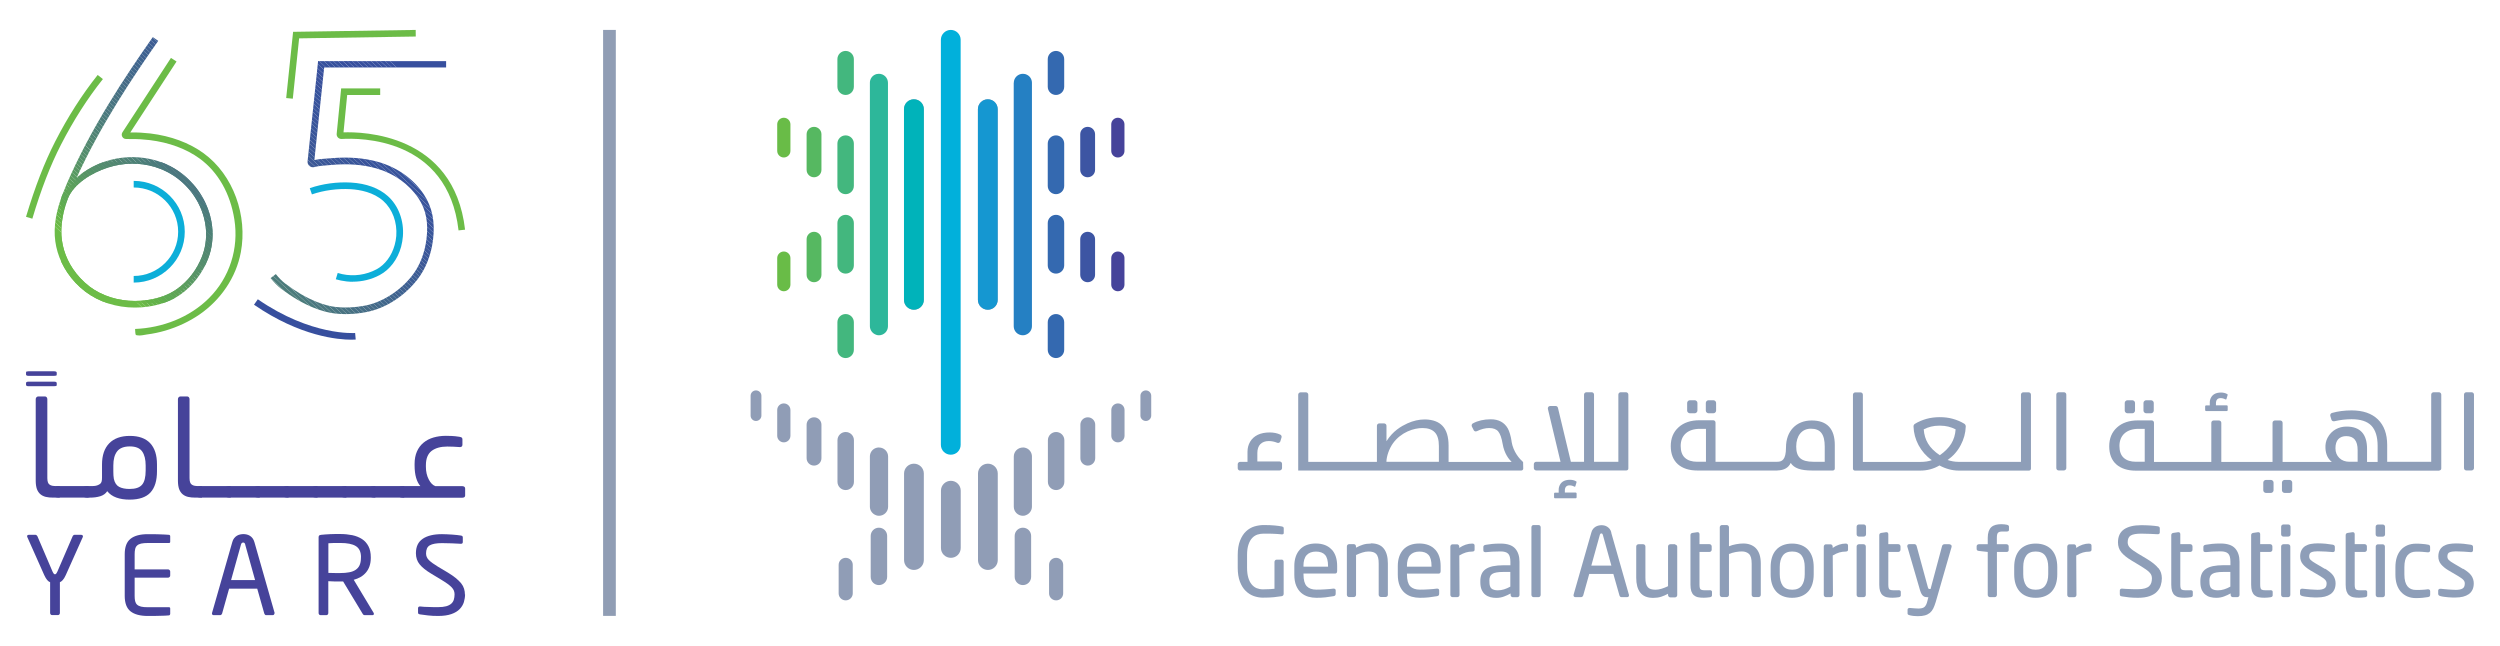 <?xml version="1.0" encoding="UTF-8"?>
<svg id="Layer_1" xmlns="http://www.w3.org/2000/svg" xmlns:xlink="http://www.w3.org/1999/xlink" version="1.1" viewBox="0 0 340.16 87.87">
  <!-- Generator: Adobe Illustrator 29.5.1, SVG Export Plug-In . SVG Version: 2.1.0 Build 141)  -->
  <defs>
    <style>
      .st0 {
        fill: none;
      }

      .st1 {
        fill: #4b777f;
      }

      .st2 {
        fill: #4c7e79;
      }

      .st3 {
        fill: #1597d1;
      }

      .st4 {
        fill: #69b647;
      }

      .st5 {
        fill: #42698b;
      }

      .st6 {
        fill: #65b448;
      }

      .st7 {
        fill: #3c5f92;
      }

      .st8 {
        fill: #3a5699;
      }

      .st9 {
        fill: #599a61;
      }

      .st10 {
        fill: #487282;
      }

      .st11 {
        fill: #589664;
      }

      .st12 {
        fill: #3e5d92;
      }

      .st13 {
        fill: #569367;
      }

      .st14 {
        fill: #518671;
      }

      .st15 {
        fill: #5a9d5e;
      }

      .st16 {
        fill: #36519e;
      }

      .st17 {
        fill: #466f84;
      }

      .st18 {
        fill: #446989;
      }

      .st19 {
        fill: #538b6f;
      }

      .st20 {
        fill: #466e85;
      }

      .st21 {
        fill: #518374;
      }

      .st22 {
        fill: #3d5c94;
      }

      .st23 {
        fill: #5eaa53;
      }

      .st24 {
        fill: #63b348;
      }

      .st25 {
        fill: #579364;
      }

      .st26 {
        fill: #4c7c7a;
      }

      .st27 {
        fill: #497680;
      }

      .st28 {
        fill: #61af4b;
      }

      .st29 {
        fill: #4c777f;
      }

      .st30 {
        fill: #8e9eb8;
      }

      .st31 {
        fill: #5da05b;
      }

      .st32 {
        fill: #3c5896;
      }

      .st33 {
        fill: #3c5b93;
      }

      .st34 {
        fill: #3d55a3;
      }

      .st35 {
        fill: #589962;
      }

      .st36 {
        fill: #5a9e5c;
      }

      .st37 {
        fill: #385599;
      }

      .st38 {
        fill: #3c5d93;
      }

      .st39 {
        fill: #6cbc47;
      }

      .st40 {
        fill: #466b86;
      }

      .st41 {
        fill: #38539b;
      }

      .st42 {
        fill: #538871;
      }

      .st43 {
        fill: #538d6d;
      }

      .st44 {
        clip-path: url(#clippath-1);
      }

      .st45 {
        fill: #4d8077;
      }

      .st46 {
        fill: #2db79a;
      }

      .st47 {
        fill: #40658c;
      }

      .st48 {
        fill: #2580c3;
      }

      .st49 {
        fill: #549168;
      }

      .st50 {
        fill: #5ea25a;
      }

      .st51 {
        fill: #406190;
      }

      .st52 {
        fill: #01b0db;
      }

      .st53 {
        fill: #456b88;
      }

      .st54 {
        fill: #4b7b7b;
      }

      .st55 {
        fill: #41678b;
      }

      .st56 {
        fill: #5ea456;
      }

      .st57 {
        fill: #3d5995;
      }

      .st58 {
        fill: #39519b;
      }

      .st59 {
        fill: #4f8276;
      }

      .st60 {
        fill: #53896f;
      }

      .st61 {
        fill: #39519d;
      }

      .st62 {
        fill: #3d6290;
      }

      .st63 {
        fill: #3a569a;
      }

      .st64 {
        fill: #508473;
      }

      .st65 {
        fill: #4d8176;
      }

      .st66 {
        fill: #37519d;
      }

      .st67 {
        fill: #4a7a7e;
      }

      .st68 {
        fill: #909db4;
      }

      .st69 {
        fill: #36519d;
      }

      .st70 {
        fill: #466e86;
      }

      .st71 {
        fill: #62b149;
      }

      .st72 {
        fill: #37539a;
      }

      .st73 {
        fill: #39539a;
      }

      .st74 {
        fill: #36539c;
      }

      .st75 {
        fill: #39549c;
      }

      .st76 {
        fill: #5ea656;
      }

      .st77 {
        fill: #69bc47;
      }

      .st78 {
        fill: #3c5798;
      }

      .st79 {
        fill: #40658d;
      }

      .st80 {
        fill: #00b3ba;
      }

      .st81 {
        fill: #55906b;
      }

      .st82 {
        fill: #3b5798;
      }

      .st83 {
        fill: #497381;
      }

      .st84 {
        fill: #3a5896;
      }

      .st85 {
        fill: #46439a;
      }

      .st86 {
        fill: #909db6;
      }

      .st87 {
        fill: #476b86;
      }

      .st88 {
        fill: #374f9e;
      }

      .st89 {
        fill: #3e638e;
      }

      .st90 {
        fill: #5da955;
      }

      .st91 {
        fill: #0caed9;
      }

      .st92 {
        fill: #3469b0;
      }

      .st93 {
        fill: #43b77e;
      }

      .st94 {
        fill: #5fac4f;
      }

      .st95 {
        fill: #558d6c;
      }

      .st96 {
        clip-path: url(#clippath);
      }

      .st97 {
        fill: #40658b;
      }

      .st98 {
        fill: #3c5b94;
      }

      .st99 {
        fill: #3f618f;
      }

      .st100 {
        fill: #477182;
      }

      .st101 {
        fill: #56b861;
      }

      .st102 {
        fill: #487481;
      }

      .st103 {
        fill: #3f6090;
      }
    </style>
    <clipPath id="clippath">
      <path class="st0" d="M43.28,8.3v.02s-1.26,12.01-1.26,12.01c-.02.2-.04.39-.06.59-.03.34-.07.68-.11,1.01-.03.25.07.49.25.65.19.16.44.22.69.15.55-.15,1.17-.2,1.77-.24.2-.01.39-.03.58-.05,2.22-.2,4.26-.04,6.06.47,2.42.69,4.46,2.15,5.75,4.09,1.02,1.54,1.36,3.3,1.08,5.52-.24,1.93-.92,3.66-1.96,4.99-1.62,2.07-4.07,3.63-6.38,4.07-1.4.27-2.75.33-3.99.19-.81-.09-1.67-.32-2.62-.7-1.42-.57-2.83-1.39-4.29-2.5-.38-.29-.88-.79-1.26-1.28l-.71.55c.34.43.9,1.04,1.42,1.44,1.53,1.16,3,2.02,4.5,2.62,1.03.41,1.97.66,2.86.76.46.05.94.08,1.42.08.92,0,1.87-.09,2.84-.28,2.56-.49,5.14-2.13,6.92-4.41,1.14-1.46,1.88-3.34,2.14-5.43.3-2.41-.1-4.41-1.22-6.12-1.4-2.13-3.62-3.72-6.25-4.47-1.91-.54-4.06-.71-6.39-.5-.18.02-.37.03-.56.04-.57.04-1.15.08-1.72.21.03-.27.06-.53.08-.8.02-.2.04-.4.06-.59l1.19-11.21h16.59v-.9h-17.41Z"/>
    </clipPath>
    <clipPath id="clippath-1">
      <path class="st0" d="M12.16,38.97h.01c-.86-.66-1.64-1.48-2.25-2.39-1.07-1.6-1.61-3.41-1.57-5.25.03-1.49.38-3.08.95-4.46.07-.17.15-.33.25-.49,1.18-1.95,3.8-3.29,5.95-3.81,2.08-.5,4.33-.38,6.31.4,4.83,1.88,7.43,7.31,5.7,11.87-.69,1.81-1.9,3.4-3.41,4.47-1.09.78-2.46,1.29-4.06,1.52-.56.08-1.12.12-1.67.12-2.3,0-4.5-.69-6.21-1.98M9.05,25.1h0c-.77,1.8-1.56,3.93-1.61,6.22-.05,2.02.55,4.02,1.72,5.76.66.99,1.51,1.89,2.45,2.6,1.86,1.41,4.25,2.17,6.75,2.17.59,0,1.2-.04,1.79-.13,1.74-.25,3.24-.82,4.45-1.68,1.65-1.17,2.98-2.91,3.73-4.88,1.91-5-.94-10.97-6.21-13.02-3.1-1.21-7.77-1.26-11.67,2,3.22-7.06,7.57-13.59,11.08-18.58l-.74-.51c-3.75,5.33-8.47,12.43-11.75,20.06"/>
    </clipPath>
  </defs>
  <g>
    <path class="st86" d="M119.59,71.8c-.62,0-1.12.5-1.12,1.12v5.57c0,.62.5,1.12,1.12,1.12s1.12-.5,1.12-1.12v-5.57c0-.62-.5-1.12-1.12-1.12"/>
    <path class="st86" d="M115.07,75.9c-.53,0-.96.43-.96.95v3.89c0,.53.43.95.96.95s.96-.43.96-.95v-3.89c0-.53-.43-.95-.96-.95"/>
    <path class="st86" d="M124.35,63.09c-.74,0-1.34.6-1.34,1.34v11.78c0,.74.6,1.34,1.34,1.34s1.35-.6,1.35-1.34v-11.78c0-.74-.6-1.34-1.35-1.34"/>
    <path class="st86" d="M115.07,58.78c-.62,0-1.12.5-1.12,1.12v5.66c0,.62.5,1.12,1.12,1.12s1.12-.5,1.12-1.12v-5.66c0-.62-.5-1.12-1.12-1.12"/>
    <path class="st86" d="M119.59,60.88c-.09,0-.17.01-.26.03-.08.02-.15.04-.22.07-.46.19-.75.64-.75,1.13v6.83c0,.51.33.97.8,1.15.03.01.06.02.11.04s.08.02.11.03c.1.02.16.02.22.02.68,0,1.24-.55,1.24-1.23v-6.83c0-.68-.55-1.23-1.24-1.23"/>
    <path class="st86" d="M110.76,56.78c-.56,0-1.01.45-1.01,1.01v4.55c0,.56.45,1.01,1.01,1.01s1.01-.45,1.01-1.01v-4.55c0-.56-.45-1.01-1.01-1.01"/>
    <path class="st86" d="M106.65,54.89c-.5,0-.9.4-.9.9v3.5c0,.5.41.9.9.9s.9-.4.9-.9v-3.5c0-.5-.41-.9-.9-.9"/>
    <path class="st86" d="M102.86,53.12c-.41,0-.73.33-.73.73v2.7c0,.4.33.73.73.73s.74-.33.74-.73v-2.7c0-.4-.33-.73-.74-.73"/>
    <path class="st86" d="M129.38,65.42c-.74,0-1.35.6-1.35,1.34v7.8c0,.74.6,1.34,1.35,1.34s1.34-.6,1.34-1.34v-7.8c0-.74-.6-1.34-1.34-1.34"/>
    <path class="st86" d="M139.18,71.8c.62,0,1.12.5,1.12,1.12v5.57c0,.62-.5,1.12-1.12,1.12s-1.12-.5-1.12-1.12v-5.57c0-.62.5-1.12,1.12-1.12"/>
    <path class="st86" d="M143.7,75.9c.53,0,.96.43.96.95v3.89c0,.53-.43.95-.96.95s-.96-.43-.96-.95v-3.89c0-.53.43-.95.96-.95"/>
    <path class="st86" d="M134.42,63.09c.74,0,1.34.6,1.34,1.34v11.78c0,.74-.6,1.34-1.34,1.34s-1.35-.6-1.35-1.34v-11.78c0-.74.6-1.34,1.35-1.34"/>
    <path class="st86" d="M143.7,58.78c.62,0,1.12.5,1.12,1.12v5.66c0,.62-.5,1.12-1.12,1.12s-1.12-.5-1.12-1.12v-5.66c0-.62.5-1.12,1.12-1.12"/>
    <path class="st86" d="M139.18,60.88c.09,0,.17.01.26.03.08.02.15.04.22.07.46.19.75.64.75,1.13v6.83c0,.51-.33.97-.8,1.15-.03.01-.06.02-.11.04s-.08.02-.1.03c-.1.02-.16.02-.22.02-.68,0-1.24-.55-1.24-1.23v-6.83c0-.68.55-1.23,1.24-1.23"/>
    <path class="st86" d="M148.01,56.78c.56,0,1.01.45,1.01,1.01v4.55c0,.56-.45,1.01-1.01,1.01s-1.01-.45-1.01-1.01v-4.55c0-.56.45-1.01,1.01-1.01"/>
    <path class="st86" d="M152.11,54.89c.5,0,.9.4.9.9v3.5c0,.5-.4.9-.9.9s-.9-.4-.9-.9v-3.5c0-.5.41-.9.9-.9"/>
    <path class="st86" d="M155.91,53.12c.41,0,.73.33.73.73v2.7c0,.4-.33.73-.73.73s-.74-.33-.74-.73v-2.7c0-.4.33-.73.74-.73"/>
    <path class="st93" d="M113.94,8.05v3.75c0,.62.5,1.12,1.12,1.12s1.12-.5,1.12-1.12v-3.75c0-.62-.5-1.12-1.12-1.12s-1.12.5-1.12,1.12"/>
    <path class="st93" d="M113.94,43.85v3.75c0,.62.5,1.12,1.12,1.12s1.12-.5,1.12-1.12v-3.75c0-.62-.5-1.12-1.12-1.12s-1.12.5-1.12,1.12"/>
    <path class="st92" d="M142.56,8.05v3.75c0,.62.5,1.12,1.12,1.12s1.12-.5,1.12-1.12v-3.75c0-.62-.5-1.12-1.12-1.12s-1.12.5-1.12,1.12"/>
    <path class="st92" d="M142.56,43.85v3.75c0,.62.5,1.12,1.12,1.12s1.12-.5,1.12-1.12v-3.75c0-.62-.5-1.12-1.12-1.12s-1.12.5-1.12,1.12"/>
    <path class="st86" d="M123,14.85v25.95c0,.74.6,1.34,1.35,1.34s1.35-.6,1.35-1.34V14.85c0-.74-.6-1.34-1.35-1.34s-1.35.6-1.35,1.34"/>
    <path class="st93" d="M113.94,19.54v5.76c0,.62.5,1.12,1.12,1.12s1.12-.5,1.12-1.12v-5.76c0-.62-.5-1.12-1.12-1.12s-1.12.5-1.12,1.12"/>
    <path class="st46" d="M119.33,10.06c-.08.02-.15.04-.22.07-.46.19-.75.63-.75,1.13v33.12c0,.51.33.97.8,1.15.03.01.06.02.11.04.05.02.08.02.1.03.1.02.16.02.22.02.68,0,1.23-.55,1.23-1.23V11.27c0-.68-.55-1.23-1.23-1.23-.09,0-.18.01-.26.03"/>
    <path class="st101" d="M109.75,18.27v4.84c0,.56.45,1.01,1.01,1.01s1.01-.45,1.01-1.01v-4.84c0-.56-.45-1.01-1.01-1.01s-1.01.45-1.01,1.01"/>
    <path class="st77" d="M105.75,16.92v3.61c0,.5.41.9.9.9s.9-.4.9-.9v-3.61c0-.5-.41-.9-.9-.9s-.9.4-.9.9"/>
    <path class="st80" d="M123,14.85v25.95c0,.74.6,1.34,1.35,1.34s1.35-.6,1.35-1.34V14.85c0-.74-.6-1.34-1.35-1.34s-1.35.6-1.35,1.34"/>
    <path class="st93" d="M113.94,30.35v5.76c0,.62.5,1.12,1.12,1.12s1.12-.5,1.12-1.12v-5.76c0-.62-.5-1.12-1.12-1.12s-1.12.5-1.12,1.12"/>
    <path class="st101" d="M109.75,32.55v4.84c0,.56.45,1.01,1.01,1.01s1.01-.45,1.01-1.01v-4.84c0-.56-.45-1.01-1.01-1.01s-1.01.45-1.01,1.01"/>
    <path class="st77" d="M105.75,35.12v3.61c0,.5.41.9.9.9s.9-.4.9-.9v-3.61c0-.5-.41-.9-.9-.9s-.9.4-.9.9"/>
    <path class="st86" d="M133.06,14.85v25.95c0,.74.6,1.34,1.35,1.34s1.34-.6,1.34-1.34V14.85c0-.74-.6-1.34-1.34-1.34s-1.35.6-1.35,1.34"/>
    <path class="st92" d="M142.56,19.54v5.76c0,.62.5,1.12,1.12,1.12s1.12-.5,1.12-1.12v-5.76c0-.62-.5-1.12-1.12-1.12s-1.12.5-1.12,1.12"/>
    <path class="st48" d="M137.93,11.27v33.12c0,.68.55,1.23,1.24,1.23.06,0,.12,0,.22-.02.03,0,.06-.01.11-.03.05-.02.08-.03.11-.04.48-.18.8-.64.8-1.15V11.27c0-.5-.29-.94-.75-1.13-.07-.03-.14-.06-.22-.07-.08-.02-.17-.03-.26-.03-.68,0-1.24.55-1.24,1.23"/>
    <path class="st34" d="M146.98,18.27v4.84c0,.56.45,1.01,1.01,1.01s1.01-.45,1.01-1.01v-4.84c0-.56-.45-1.01-1.01-1.01s-1.01.45-1.01,1.01"/>
    <path class="st85" d="M151.2,16.92v3.61c0,.5.41.9.9.9s.88-.38.9-.86v-3.68c-.02-.48-.42-.87-.9-.87s-.9.4-.9.9"/>
    <path class="st3" d="M133.06,14.85v25.95c0,.74.6,1.34,1.35,1.34s1.34-.6,1.34-1.34V14.85c0-.74-.6-1.34-1.34-1.34s-1.35.6-1.35,1.34"/>
    <path class="st92" d="M142.56,30.35v5.76c0,.62.5,1.12,1.12,1.12s1.12-.5,1.12-1.12v-5.76c0-.62-.5-1.12-1.12-1.12s-1.12.5-1.12,1.12"/>
    <path class="st34" d="M146.98,32.55v4.84c0,.56.45,1.01,1.01,1.01s1.01-.45,1.01-1.01v-4.84c0-.56-.45-1.01-1.01-1.01s-1.01.45-1.01,1.01"/>
    <path class="st85" d="M151.2,35.12v3.61c0,.5.41.9.9.9s.88-.38.9-.87v-3.68c-.02-.48-.42-.86-.9-.86s-.9.4-.9.9"/>
    <path class="st52" d="M128.02,5.41v55.12c0,.74.6,1.34,1.35,1.34s1.34-.6,1.34-1.34V5.41c0-.74-.6-1.34-1.34-1.34s-1.35.6-1.35,1.34"/>
    <path class="st30" d="M168.74,64.01h5.37c.18,0,.33-.15.33-.32v-.58c0-.18-.15-.32-.33-.32h-3.03v-1.14c0-.53.14-.95.41-1.22s.66-.42,1.14-.42c.39,0,.77.08,1.14.23.04.02.09.03.13.03.14,0,.26-.09.31-.22l.16-.53c.05-.15-.03-.31-.16-.38-.42-.2-.91-.3-1.45-.3-.63,0-1.18.11-1.62.32-.45.22-.8.53-1.04.94-.24.4-.36.87-.36,1.36v1.38h-1c-.18,0-.33.15-.33.32v.55c0,.18.15.32.33.32"/>
    <path class="st30" d="M302.94,54.29l.16-.54c.03-.09-.06-.13-.06-.13-.24-.14-.52-.21-.84-.21s-.59.06-.81.16c-.23.11-.41.28-.53.49-.12.21-.19.44-.19.7v.4h-.49c-.08,0-.14.06-.14.14v.49c0,.08.06.14.14.14h2.79c.08,0,.14-.06.14-.14v-.5c0-.08-.06-.14-.14-.14h-1.46v-.29c0-.23.06-.4.17-.52.11-.12.27-.17.47-.17.22,0,.44.06.64.17,0,0,.12.06.15-.05"/>
    <path class="st30" d="M214.35,66.16l.16-.54c.03-.09-.06-.13-.06-.13-.24-.14-.52-.21-.84-.21s-.59.06-.81.16c-.23.11-.41.28-.53.49-.12.21-.19.44-.19.7v.4h-.49c-.08,0-.14.06-.14.14v.49c0,.08.06.14.14.14h2.79c.08,0,.14-.06.14-.14v-.5c0-.08-.06-.14-.14-.14h-1.46v-.29c0-.23.06-.4.17-.52.11-.12.27-.17.47-.17.22,0,.44.06.64.17,0,0,.12.06.15-.05"/>
    <path class="st30" d="M188.64,62.83c.02-.77.38-1.8.9-2.52,1.11-1.53,2.85-2.07,4.01-2.07.75,0,1.31.2,1.68.59.37.39.55,1.01.55,1.85v2.15h-7.15ZM205.68,60.08c-.12-.79-.31-1.4-.53-1.8-.47-.81-1.24-1.23-2.3-1.23-.95,0-1.77.19-2.45.56-.15.08-.2.27-.13.43l.25.49c.06.11.16.17.28.17.05,0,.1-.01.14-.03.61-.29,1.17-.43,1.68-.43.57,0,.99.16,1.24.47.26.32.46.88.59,1.66.23,1.39.89,2.15,1.23,2.48h-8.58v-2.21c0-1.21-.28-2.13-.83-2.7-.52-.55-1.29-.83-2.28-.87h-.14c-.77,0-1.56.18-2.34.53-.87.4-1.98,1.04-2.86,2.43v-2.1c0-.18-.15-.32-.33-.32h-.65c-.18,0-.32.15-.32.32v4.91h-9.34v-9.14c0-.18-.15-.32-.33-.32h-.71c-.18,0-.33.15-.33.32v10.32h30.36c.14,0,.26-.12.26-.26l-.02-.89c-.48-.43-1.33-1.36-1.57-2.79"/>
    <path class="st30" d="M209.03,64.01h12.27c.14,0,.26-.12.26-.26v-10.06c0-.18-.15-.32-.33-.32h-.71c-.18,0-.32.15-.32.32v9.14h-3.31v-9.14c0-.18-.14-.32-.32-.32h-.71c-.18,0-.33.15-.33.32v9.14h-1.79l-1.76-7.34c-.04-.15-.16-.25-.32-.25h-.74c-.1,0-.19.05-.25.12-.06.08-.08.18-.06.27l1.72,7.2h-3.3c-.18,0-.33.14-.33.32v.54c0,.18.15.32.33.32"/>
    <path class="st30" d="M262.34,60.36c-.34-.56-.54-1.21-.59-1.94.64-.33,1.33-.5,2.05-.5h.23c.73,0,1.42.17,2.06.5-.05.73-.25,1.39-.59,1.94-.35.57-.88,1.1-1.56,1.58-.72-.48-1.26-1.01-1.6-1.58M276.34,63.76v-10.06c0-.18-.15-.32-.33-.32h-.71c-.18,0-.32.15-.32.32v9.14h-8.53c-.48,0-.97-.09-1.45-.25.75-.53,1.36-1.21,1.79-2.04.42-.79.65-1.64.68-2.52,0-.15-.07-.29-.19-.37-.46-.28-1-.52-1.6-.68-.53-.15-1.12-.22-1.75-.22s-1.26.08-1.8.23c-.59.17-1.12.39-1.58.68-.13.08-.2.22-.19.37.03.88.26,1.73.68,2.52.44.82,1.04,1.51,1.81,2.05-.42.16-.95.24-1.58.24h-7.8v-9.14c0-.18-.14-.32-.32-.32h-.71c-.18,0-.32.15-.32.32v10.06c0,.14.12.26.26.26h8.91c.93,0,1.81-.23,2.6-.7.87.47,1.76.7,2.63.7h9.56c.14,0,.26-.12.26-.26"/>
    <path class="st30" d="M280.82,53.37h-.71c-.18,0-.32.15-.32.32v10c0,.18.14.32.32.32h.71c.18,0,.33-.15.33-.32v-10c0-.18-.15-.32-.33-.32"/>
    <path class="st30" d="M291.82,58.36v4.47h-1.19c-.72,0-1.28-.18-1.67-.54-.39-.35-.58-.9-.58-1.61s.23-1.29.68-1.7c.45-.41,1.1-.63,1.93-.63h.84ZM319.24,59.34c1.04,0,1.55.63,1.55,1.92v1.57h-1.11c-.56,0-1.03-.17-1.38-.51-.35-.34-.53-.78-.53-1.33s.13-.96.39-1.24c.26-.27.62-.41,1.08-.41M331.91,64.01c.14,0,.26-.12.26-.26v-10.06c0-.18-.15-.32-.33-.32h-.71c-.18,0-.33.15-.33.32v9.14h-5.99v-2.29c0-1.48-.42-2.65-1.26-3.47-.84-.82-2.04-1.23-3.58-1.23-.97,0-1.87.12-2.68.35-.08.03-.15.08-.19.15-.04.08-.05.17-.03.25l.15.5c.04.14.16.23.31.23.03,0,.05,0,.07,0,.85-.19,1.6-.28,2.37-.28,1.22,0,2.13.29,2.69.88.56.59.85,1.51.85,2.75v2.18h-1.44v-1.78c0-2.01-.94-3.03-2.79-3.03-.52,0-1.01.12-1.44.35-.5.27-.88.67-1.15,1.19-.21.41-.31.88-.28,1.39.02.44.11.83.27,1.15.15.3.36.55.6.73h-6.7v-5.32c0-.18-.15-.32-.33-.32h-.71c-.18,0-.33.14-.33.32v5.32h-6.97v-5.32c0-.18-.15-.32-.33-.32h-.71c-.18,0-.32.14-.32.32v5.32h-7.8v-5.33c0-.18-.14-.32-.32-.32h-1.86c-1.18,0-2.15.32-2.85.96-.71.64-1.06,1.5-1.06,2.56s.32,1.89.96,2.46c.64.57,1.54.86,2.67.86h41.28Z"/>
    <path class="st30" d="M336.29,53.37h-.71c-.18,0-.32.15-.32.32v10c0,.18.14.32.32.32h.71c.18,0,.33-.15.33-.32v-10c0-.18-.15-.32-.33-.32"/>
    <path class="st30" d="M246.4,58.33c1.3,0,1.88.75,1.88,2.43v2.07h-1.55c-1.66,0-2.33-.6-2.33-2.07s.76-2.43,1.99-2.43M232.12,58.36v4.47h-1.19c-.72,0-1.28-.18-1.67-.54-.39-.35-.58-.9-.58-1.61s.23-1.29.68-1.7c.45-.41,1.1-.63,1.93-.63h.84ZM241.84,64.01c.9-.02,1.51-.36,1.81-1.02.47.72,1.35,1.03,2.92,1.03h2.82c.14,0,.26-.12.26-.26v-3.21c0-2.22-1.06-3.34-3.15-3.34s-3.49,1.44-3.49,3.67c0,1.72-.57,1.95-1.19,1.95h-8.4v-5.33c0-.18-.14-.32-.32-.32h-1.86c-1.18,0-2.15.32-2.85.96-.71.64-1.06,1.5-1.06,2.56s.33,1.89.96,2.46c.64.57,1.54.86,2.67.86h10.87"/>
    <path class="st30" d="M311.53,65.3h-.68c-.1,0-.18.04-.25.11-.07.07-.11.16-.11.25v1.05c0,.1.04.18.11.25.07.07.15.11.25.11h.68c.1,0,.18-.04.25-.11.07-.07.11-.16.11-.25v-1.05c0-.1-.04-.18-.11-.25-.07-.07-.16-.11-.25-.11"/>
    <path class="st30" d="M308.99,65.3h-.68c-.1,0-.18.04-.25.11s-.11.16-.11.25v1.05c0,.1.04.18.11.25.07.07.16.11.25.11h.68c.1,0,.18-.04.25-.11.07-.07.11-.16.11-.25v-1.05c0-.1-.04-.18-.11-.25-.07-.07-.15-.11-.25-.11"/>
    <path class="st30" d="M292.01,56.23h.68c.1,0,.18-.04.25-.11.07-.07.11-.16.11-.25v-1.05c0-.1-.04-.18-.11-.25-.07-.07-.15-.11-.25-.11h-.68c-.1,0-.18.04-.25.11-.07.07-.11.16-.11.25v1.05c0,.1.04.18.11.25.07.07.16.11.25.11"/>
    <path class="st30" d="M289.46,56.23h.68c.1,0,.18-.04.25-.11s.11-.16.11-.25v-1.05c0-.1-.04-.18-.11-.25s-.16-.11-.25-.11h-.68c-.1,0-.18.04-.25.11-.07.07-.11.16-.11.25v1.05c0,.1.04.18.11.25.07.07.16.11.25.11"/>
    <path class="st30" d="M232.46,56.23h.68c.1,0,.18-.04.25-.11.07-.07.11-.16.11-.25v-1.05c0-.1-.04-.18-.11-.25-.07-.07-.15-.11-.25-.11h-.68c-.1,0-.18.04-.25.11-.07.07-.11.16-.11.25v1.05c0,.1.04.18.11.25.07.07.16.11.25.11"/>
    <path class="st30" d="M229.92,56.23h.68c.1,0,.18-.04.25-.11s.11-.16.11-.25v-1.05c0-.1-.04-.18-.11-.25s-.16-.11-.25-.11h-.68c-.1,0-.18.04-.25.11-.07.07-.11.16-.11.25v1.05c0,.1.04.18.11.25.07.07.16.11.25.11"/>
    <path class="st30" d="M174.4,76.15h-.7c-.09,0-.15.03-.21.1-.05.06-.08.13-.08.21v3.65c-.15.02-.35.03-.59.05-.27.02-.6.03-1,.03-.29,0-.57-.06-.83-.16-.25-.1-.48-.27-.68-.51s-.35-.54-.46-.91c-.11-.37-.17-.82-.17-1.35v-1.73c0-.57.06-1.05.19-1.42.12-.37.29-.68.5-.9.2-.22.44-.37.71-.47.27-.09.56-.13.85-.13.27,0,.52,0,.75,0l.62.02c.19,0,.37.01.55.03.18.02.36.03.55.05h.05c.2,0,.22-.13.22-.18v-.65c0-.11-.05-.16-.09-.19-.05-.03-.11-.05-.17-.06-.25-.05-.58-.09-.97-.13s-.9-.06-1.5-.06c-.42,0-.84.07-1.26.19-.42.13-.8.35-1.13.66-.34.31-.61.74-.82,1.26s-.32,1.18-.32,1.97v1.73c0,.74.1,1.38.3,1.9s.46.94.78,1.25c.32.32.69.55,1.09.7.41.14.82.22,1.23.22.61,0,1.12-.02,1.51-.06s.76-.09,1.07-.14c.18-.03.27-.15.27-.34v-4.35c0-.08-.03-.15-.09-.21-.06-.06-.13-.09-.21-.09"/>
    <path class="st30" d="M177.35,77.03c0-.68.15-1.19.44-1.5.28-.31.71-.48,1.26-.48s.97.15,1.24.45.41.81.41,1.53v.07h-3.34v-.07ZM181.2,74.79c-.24-.27-.55-.48-.9-.62-.36-.14-.78-.22-1.26-.22-.94,0-1.67.28-2.18.83-.5.55-.75,1.31-.75,2.24v1.16c0,.61.09,1.12.26,1.52.17.4.4.73.68.97.28.24.6.41.96.52.36.1.73.15,1.1.15.44,0,.85-.02,1.22-.06.37-.04.75-.1,1.11-.16.12-.02.2-.06.24-.12s.06-.13.06-.23v-.44c0-.09-.03-.15-.09-.19-.05-.03-.11-.05-.17-.05h-.07c-.3.04-.67.08-1.09.1-.42.03-.83.04-1.21.04-.58,0-1.02-.16-1.31-.47-.29-.31-.44-.84-.44-1.59v-.13h4.29c.11,0,.29-.04.29-.33v-.7c0-.46-.06-.89-.18-1.26-.12-.38-.31-.7-.55-.97"/>
    <path class="st30" d="M186.52,73.96c-.39,0-.75.05-1.07.15-.29.09-.61.23-.95.41v-.17c0-.08-.03-.16-.08-.22-.06-.06-.13-.09-.21-.09h-.65c-.08,0-.16.03-.21.09-.06.06-.09.13-.09.22v6.58c0,.08.03.16.09.22.06.06.13.09.21.09h.64c.08,0,.16-.03.22-.09.06-.06.09-.13.09-.22v-5.41c.29-.14.58-.25.86-.34.28-.09.57-.14.84-.14.23,0,.44.03.62.08.17.06.32.14.43.26.11.12.19.29.25.5s.08.49.08.8v4.24c0,.08.03.16.09.22.06.06.13.09.22.09h.63c.08,0,.16-.03.22-.09.06-.06.09-.13.09-.22v-4.25c0-.87-.18-1.55-.55-2.02-.37-.48-.96-.72-1.76-.72"/>
    <path class="st30" d="M191.43,77.03c0-.68.15-1.19.44-1.5.28-.31.71-.48,1.26-.48s.97.15,1.24.45c.27.3.41.81.41,1.53v.07h-3.34v-.07ZM195.28,74.79c-.24-.27-.55-.48-.9-.62-.36-.14-.78-.22-1.26-.22-.94,0-1.67.28-2.18.83-.5.55-.75,1.31-.75,2.24v1.16c0,.61.09,1.12.26,1.52.17.4.4.73.68.97.28.24.6.41.96.52.36.1.73.15,1.1.15.44,0,.85-.02,1.22-.06.37-.04.75-.1,1.11-.16.12-.02.2-.06.24-.12s.06-.13.06-.23v-.44c0-.11-.05-.16-.09-.19-.05-.03-.11-.05-.17-.05h-.07c-.3.04-.67.08-1.09.1-.42.03-.83.04-1.21.04-.58,0-1.02-.16-1.31-.46-.29-.31-.44-.85-.44-1.59v-.13h4.29c.11,0,.29-.04.29-.33v-.7c0-.46-.06-.89-.18-1.26-.12-.38-.31-.7-.55-.97"/>
    <path class="st30" d="M200.32,73.96c-.3,0-.6.05-.9.15-.28.09-.57.24-.87.44v-.18c0-.08-.03-.16-.09-.22-.06-.06-.13-.09-.21-.09h-.61c-.08,0-.16.03-.21.09s-.09.13-.09.22v6.58c0,.08.03.15.09.21s.13.09.21.09h.64c.08,0,.16-.03.22-.09s.09-.13.09-.22l-.03-5.36c.33-.19.63-.33.9-.41.27-.08.56-.12.86-.12s.32-.17.32-.27v-.54c0-.19-.12-.28-.32-.28"/>
    <path class="st30" d="M202.65,79.03c0-.23.03-.42.09-.57.06-.15.15-.27.29-.36.14-.1.34-.17.59-.21.26-.05.58-.07.97-.07h.91v2c-.3.16-.58.29-.85.37-.27.09-.56.13-.85.13-.37,0-.66-.08-.85-.23-.19-.15-.29-.45-.29-.9v-.16h0ZM204.16,73.96c-.44,0-.82.02-1.14.05-.32.04-.61.08-.87.12-.26.04-.32.18-.32.29v.45c0,.11.03.18.1.21.06.03.12.05.19.05h.07c.26-.03.55-.05.87-.07s.7-.03,1.11-.03c.49,0,.84.1,1.04.31.2.2.3.58.3,1.1v.47h-.91c-.58,0-1.08.05-1.47.13-.4.09-.73.22-.99.4-.25.18-.44.41-.55.68-.11.27-.17.58-.17.93v.16c0,.41.06.75.18,1.03.12.27.28.5.48.66s.44.28.7.35c.26.07.53.1.81.1.37,0,.72-.06,1.06-.19.31-.11.6-.25.89-.41v.2c0,.08.03.16.09.22.06.06.13.09.22.09h.59c.08,0,.16-.03.22-.09.06-.06.09-.13.09-.22v-4.51c0-.76-.2-1.38-.6-1.82-.4-.44-1.07-.66-1.98-.66"/>
    <path class="st30" d="M209.33,71.44h-.68c-.09,0-.15.03-.2.09s-.08.13-.08.21v9.2c0,.08.03.15.08.21s.12.1.21.1h.68c.09,0,.15-.03.21-.1.05-.06.08-.13.08-.21v-9.2c0-.08-.03-.15-.08-.21s-.12-.09-.21-.09"/>
    <path class="st30" d="M216.52,76.96l1.16-4.18c.05-.18.14-.2.21-.2.06,0,.15.02.2.2l1.16,4.18h-2.74ZM219.25,72.47c-.05-.2-.13-.37-.23-.5-.11-.13-.22-.23-.35-.31-.13-.08-.26-.13-.39-.16-.13-.03-.26-.04-.39-.04s-.25.02-.39.05c-.14.03-.27.09-.4.16-.13.08-.24.18-.35.31-.1.13-.18.3-.23.5l-2.4,8.4s-.02.06-.02.11c0,.17.1.26.27.26h.76c.07,0,.12-.03.18-.07.05-.05.09-.1.11-.16l.82-2.93h3.28l.83,2.93c.02.06.05.11.09.15.05.05.1.08.18.08h.76c.17,0,.27-.09.27-.26,0-.05,0-.09-.02-.1l-2.4-8.42h0Z"/>
    <path class="st30" d="M227.91,74.05h-.64c-.08,0-.16.03-.22.09-.06.06-.09.13-.09.22v5.4c-.29.14-.58.25-.86.34-.29.09-.57.14-.84.14-.24,0-.46-.03-.63-.08-.17-.05-.31-.14-.42-.26-.11-.12-.19-.29-.25-.5-.06-.21-.08-.49-.08-.8v-4.24c0-.08-.03-.16-.09-.22s-.13-.09-.22-.09h-.63c-.08,0-.15.03-.22.09-.06.06-.09.13-.09.22v4.25c0,.87.18,1.55.55,2.02.37.48.96.72,1.76.72.39,0,.75-.05,1.07-.15.29-.09.61-.23.95-.41v.17c0,.08.03.16.09.22.06.06.13.1.21.1h.65c.08,0,.16-.03.21-.09.06-.06.09-.13.09-.22v-6.58c0-.08-.03-.15-.09-.21s-.13-.09-.21-.09"/>
    <path class="st30" d="M232.62,80.31h-.73c-.24,0-.42-.05-.51-.13-.07-.06-.14-.22-.14-.63v-4.45h1.35c.08,0,.16-.03.22-.09.06-.06.09-.13.09-.22v-.44c0-.08-.03-.16-.09-.22s-.13-.09-.22-.09h-1.35v-1.36c0-.08-.03-.15-.07-.2-.05-.05-.11-.07-.21-.07l-.68.1c-.18.03-.27.14-.27.31v6.73c0,.35.04.65.11.88.08.23.19.41.34.55.15.13.34.23.57.28.22.05.49.07.79.07.12,0,.26,0,.42-.02.16-.02.3-.03.43-.05.23-.04.27-.17.27-.27v-.46c0-.11-.06-.23-.32-.23"/>
    <path class="st30" d="M238.92,74.6c-.21-.22-.47-.38-.76-.49-.29-.11-.62-.16-.97-.16-.28,0-.6.03-.98.1-.34.06-.66.15-.96.28v-2.59c0-.08-.03-.15-.09-.21-.06-.06-.13-.09-.21-.09h-.65c-.08,0-.16.03-.21.09-.06.06-.09.13-.09.21v9.19c0,.08.03.15.09.22.06.06.13.09.21.09h.64c.08,0,.16-.03.22-.09.06-.06.09-.13.09-.22v-5.55c.13-.06.27-.1.42-.15.17-.05.33-.09.5-.12.16-.03.32-.05.46-.06.14-.02.26-.02.37-.02.41,0,.74.12.98.35.24.23.36.66.36,1.3v4.25c0,.08.03.16.09.22.06.06.13.09.22.09h.62c.08,0,.16-.03.22-.09.06-.06.09-.13.09-.22v-4.25c0-.48-.06-.89-.17-1.23s-.28-.63-.49-.85"/>
    <path class="st30" d="M243.85,80.24c-.59,0-1.03-.19-1.29-.56-.26-.37-.4-.9-.4-1.55v-.98c0-.66.14-1.18.41-1.55.26-.37.7-.56,1.28-.56s1.03.19,1.3.56c.27.37.41.9.41,1.55v.98c0,.66-.14,1.18-.41,1.55-.27.37-.7.56-1.29.56M246.05,74.84c-.24-.28-.56-.5-.93-.65-.37-.15-.8-.23-1.28-.23s-.9.08-1.27.23c-.37.15-.68.37-.92.65-.25.28-.43.62-.55,1.01-.12.39-.18.83-.18,1.31v.98c0,.48.06.92.18,1.31.12.39.31.73.55,1.01.24.28.55.5.92.65.36.15.79.23,1.27.23s.91-.08,1.28-.23c.37-.15.68-.37.93-.65.24-.28.43-.62.55-1.01.12-.39.18-.83.18-1.31v-.98c0-.48-.06-.92-.18-1.31-.12-.39-.31-.73-.55-1.01"/>
    <path class="st30" d="M251.13,73.96c-.3,0-.6.05-.9.15-.28.09-.57.24-.87.44v-.18c0-.08-.03-.16-.09-.22s-.13-.09-.21-.09h-.61c-.08,0-.16.03-.21.09s-.09.13-.09.22v6.58c0,.08.03.15.09.21s.13.09.21.09h.64c.08,0,.16-.03.22-.09.06-.06.09-.13.09-.22l-.03-5.36c.33-.19.63-.33.9-.41.28-.08.56-.12.86-.12s.32-.17.32-.27v-.54c0-.19-.12-.28-.32-.28"/>
    <path class="st30" d="M253.56,74.05h-.63c-.08,0-.16.03-.22.09-.06.06-.09.13-.09.22v6.58c0,.09.03.16.09.22.06.06.14.09.22.09h.63c.08,0,.16-.03.22-.09.06-.06.09-.13.09-.22v-6.58c0-.08-.03-.16-.09-.22s-.13-.09-.22-.09"/>
    <path class="st30" d="M253.59,71.36h-.66c-.08,0-.16.03-.22.09-.06.06-.09.13-.09.22v1.03c0,.08.03.16.09.22.06.06.13.09.22.09h.66c.08,0,.16-.03.22-.09.06-.06.09-.13.09-.22v-1.03c0-.08-.03-.16-.09-.22s-.14-.09-.22-.09"/>
    <path class="st30" d="M258.31,80.31h-.73c-.24,0-.42-.05-.51-.13-.06-.06-.14-.22-.14-.63v-4.45h1.35c.08,0,.16-.03.22-.09.06-.06.09-.13.09-.22v-.44c0-.08-.03-.16-.09-.22s-.13-.09-.22-.09h-1.35v-1.36c0-.08-.03-.15-.07-.2-.05-.05-.1-.07-.21-.07l-.68.1c-.18.03-.27.14-.27.31v6.73c0,.36.04.65.11.88.08.23.19.41.34.55.15.13.34.23.57.28.22.05.49.07.79.07.12,0,.26,0,.42-.02.16-.02.3-.03.43-.05.23-.04.27-.17.27-.27v-.46c0-.11-.06-.23-.32-.23"/>
    <path class="st30" d="M265.28,74.05h-.73c-.07,0-.14.03-.19.07s-.09.1-.11.16l-1.57,5.86h-.17s-.07-.01-.1-.04c-.02-.01-.06-.06-.1-.21l-1.53-5.61c-.02-.06-.05-.11-.1-.16-.05-.06-.11-.08-.17-.08h-.72c-.18,0-.28.1-.28.27,0,.05,0,.09.02.11l1.72,5.9c.06.2.13.36.2.49.07.13.15.22.24.29.09.07.18.11.28.13.09.02.19.03.29.03h.12l-.12.47c-.05.22-.11.4-.18.54-.07.14-.15.24-.24.32-.09.08-.2.13-.34.16s-.29.05-.47.05c-.15,0-.34-.01-.57-.03-.24-.02-.43-.04-.62-.05-.26,0-.29.16-.29.26v.48c0,.11.06.16.11.19.06.03.13.05.2.07.14.04.31.06.52.09.2.02.4.03.58.03.38,0,.7-.04.95-.11.26-.07.49-.19.68-.34.19-.16.34-.36.46-.6.12-.24.23-.55.34-.9l2.14-7.43s.02-.06.02-.11c0-.17-.09-.27-.26-.27"/>
    <path class="st30" d="M273.07,71.4c-.09-.02-.19-.04-.3-.05s-.26-.03-.44-.03c-.29,0-.55.03-.78.09-.23.06-.43.16-.59.3-.16.14-.28.34-.37.58-.08.24-.13.53-.13.88v.88h-1.21c-.08,0-.15.03-.21.08-.06.05-.09.12-.09.2v.35c0,.12.05.26.29.28l1.22.14v5.84c0,.09.03.16.09.22.06.06.13.09.22.09h.64c.08,0,.16-.03.21-.09s.09-.13.09-.22v-5.84h1.31c.19,0,.29-.1.29-.27v-.5c0-.08-.03-.15-.09-.2s-.13-.08-.21-.08h-1.31v-.88c0-.34.05-.57.16-.68.1-.11.3-.17.58-.17h.63c.25,0,.28-.15.28-.24v-.43c0-.12-.1-.21-.28-.25"/>
    <path class="st30" d="M276.98,80.24c-.59,0-1.03-.19-1.29-.56-.26-.37-.4-.9-.4-1.55v-.98c0-.66.14-1.18.41-1.55.26-.37.7-.56,1.28-.56s1.03.19,1.3.56c.27.37.41.9.41,1.55v.98c0,.66-.14,1.18-.41,1.55-.27.37-.7.56-1.29.56M279.19,74.84c-.24-.28-.56-.5-.93-.65-.37-.15-.8-.23-1.28-.23s-.9.08-1.27.23c-.37.16-.68.37-.92.65-.24.28-.43.62-.55,1.01-.12.39-.18.83-.18,1.31v.98c0,.48.06.92.18,1.31.12.39.31.73.55,1.01.24.28.55.5.92.65.36.15.79.23,1.27.23s.91-.08,1.28-.23c.37-.15.68-.37.93-.65.24-.28.43-.62.55-1.01.12-.39.18-.83.18-1.31v-.98c0-.48-.06-.92-.18-1.31-.12-.39-.31-.73-.55-1.01"/>
    <path class="st30" d="M284.26,73.96c-.3,0-.6.05-.9.15-.28.09-.57.24-.87.44v-.18c0-.08-.03-.16-.09-.22s-.13-.09-.21-.09h-.61c-.08,0-.16.03-.21.09s-.09.13-.09.22v6.58c0,.08.03.16.09.22s.13.09.21.09h.64c.08,0,.16-.03.22-.09.06-.06.09-.13.09-.22l-.03-5.36c.33-.19.63-.33.9-.41.27-.08.56-.12.86-.12.28,0,.32-.17.32-.27v-.54c0-.19-.12-.28-.32-.28"/>
    <path class="st30" d="M293.66,77.3c-.16-.21-.38-.42-.64-.63s-.58-.43-.95-.65l-1.19-.71c-.49-.29-.84-.55-1.06-.77-.22-.22-.32-.47-.32-.75,0-.45.14-.76.42-.93.29-.17.77-.25,1.43-.25.38,0,.77.01,1.18.03.41.02.76.04,1.07.05.17,0,.27-.09.27-.25v-.56c0-.1-.05-.23-.26-.27-.12-.02-.27-.04-.46-.06-.18-.02-.38-.04-.58-.05-.2-.01-.41-.03-.63-.03-.21-.01-.42-.01-.6-.01-1,0-1.78.19-2.33.56-.55.38-.83.97-.83,1.77,0,.53.15.98.46,1.36.3.37.76.74,1.36,1.1l1.26.76c.29.18.54.34.74.48.19.14.36.27.47.4.12.12.2.25.25.37.05.13.08.27.08.43,0,.22-.03.42-.09.61-.06.18-.16.33-.29.46-.14.13-.34.23-.58.3-.25.07-.57.11-.95.11-.15,0-.31,0-.5,0l-.57-.02c-.19,0-.38-.01-.57-.02-.18,0-.35-.02-.54-.04-.07,0-.13.02-.19.06-.06.05-.09.11-.09.19v.52c0,.08.02.14.05.19.04.05.11.08.24.1.28.05.6.09.95.13.35.04.76.06,1.22.06.65,0,1.18-.08,1.6-.23.42-.15.76-.35,1-.61.24-.25.42-.54.51-.86.1-.31.15-.63.15-.95,0-.26-.04-.51-.11-.74-.07-.23-.19-.45-.36-.66"/>
    <path class="st30" d="M298.04,80.31h-.73c-.24,0-.42-.05-.51-.13-.07-.06-.14-.22-.14-.63v-4.45h1.35c.08,0,.16-.03.22-.09.06-.06.09-.13.09-.22v-.44c0-.08-.03-.16-.09-.22s-.13-.09-.22-.09h-1.35v-1.36c0-.08-.03-.15-.07-.2-.05-.05-.11-.07-.21-.07l-.68.1c-.18.03-.27.14-.27.31v6.73c0,.35.04.65.11.88.08.23.19.41.34.55.15.13.34.23.57.28.22.05.49.07.79.07.12,0,.26,0,.42-.02.16-.02.3-.03.43-.05.23-.04.27-.17.27-.27v-.46c0-.11-.06-.23-.32-.23"/>
    <path class="st30" d="M300.62,79.03c0-.23.03-.41.09-.57.06-.15.15-.27.29-.36.14-.1.34-.17.59-.21.26-.05.58-.07.97-.07h.91v2c-.3.16-.58.29-.85.37-.27.09-.56.13-.85.13-.37,0-.66-.08-.85-.23-.19-.15-.29-.45-.29-.9v-.16h0ZM302.13,73.95c-.44,0-.82.02-1.14.05-.32.04-.61.08-.87.12-.26.04-.32.18-.32.29v.45c0,.11.03.18.1.21.06.03.12.05.19.05h.07c.26-.03.55-.05.87-.07.32-.02.7-.03,1.11-.03.49,0,.84.1,1.04.31.2.2.3.58.3,1.1v.47h-.91c-.58,0-1.08.05-1.47.13-.4.09-.73.22-.99.4-.25.18-.44.41-.55.68s-.17.58-.17.93v.16c0,.41.06.75.18,1.03.12.27.28.5.48.66s.43.29.7.35c.26.07.53.1.81.1.37,0,.72-.06,1.06-.19.31-.11.6-.25.89-.41v.2c0,.08.03.16.09.22s.14.09.22.09h.59c.08,0,.16-.03.22-.09.06-.06.09-.13.09-.22v-4.51c0-.76-.2-1.38-.6-1.82-.4-.44-1.07-.66-1.98-.66"/>
    <path class="st30" d="M308.91,80.31h-.73c-.24,0-.42-.05-.51-.13-.06-.06-.14-.22-.14-.63v-4.45h1.35c.08,0,.16-.03.22-.09.06-.06.09-.13.09-.22v-.44c0-.08-.03-.16-.09-.22s-.13-.09-.22-.09h-1.35v-1.36c0-.08-.03-.15-.07-.2-.05-.05-.1-.07-.21-.07l-.68.1c-.18.03-.27.14-.27.31v6.73c0,.36.04.65.11.88.08.23.19.41.34.55.15.13.34.23.57.28.22.05.49.07.79.07.12,0,.26,0,.42-.02.16-.02.3-.03.43-.05.23-.04.27-.17.27-.27v-.46c0-.11-.06-.23-.32-.23"/>
    <path class="st30" d="M311.35,71.36h-.66c-.08,0-.16.03-.22.09-.06.06-.09.13-.09.22v1.03c0,.08.03.16.09.22.06.06.14.09.22.09h.66c.08,0,.16-.03.22-.09.06-.06.09-.13.09-.22v-1.03c0-.08-.03-.16-.09-.22s-.14-.09-.22-.09"/>
    <path class="st30" d="M311.32,74.05h-.63c-.08,0-.16.03-.22.09-.06.06-.09.13-.09.22v6.58c0,.08.03.16.09.22.06.06.14.09.22.09h.63c.08,0,.16-.03.22-.09.06-.06.09-.13.09-.22v-6.58c0-.08-.03-.16-.09-.22s-.13-.09-.22-.09"/>
    <path class="st30" d="M316.36,77.42l-1.29-.76c-.29-.17-.52-.32-.67-.47-.14-.13-.2-.29-.2-.48,0-.31.1-.5.3-.57.22-.09.5-.13.86-.13s.73.02,1.11.04c.38.03.68.05.95.07.17,0,.27-.1.27-.27v-.43c0-.12-.05-.27-.29-.31-.31-.05-.63-.09-.97-.13-.34-.03-.7-.05-1.06-.05-.34,0-.66.03-.94.08-.29.05-.54.15-.76.28-.21.14-.39.32-.51.55-.12.23-.19.52-.19.86,0,.43.13.79.38,1.08.24.29.57.56.97.8l1.31.77c.37.22.62.4.75.55.13.14.19.3.19.48,0,.34-.1.56-.3.68-.21.13-.52.19-.94.19-.12,0-.26,0-.43-.02-.16-.01-.34-.02-.53-.03l-.56-.05c-.19-.02-.36-.04-.52-.05h-.05c-.08,0-.15.02-.2.06-.06.05-.09.11-.09.18v.45c0,.11.06.25.31.31.16.04.33.08.53.1.19.02.38.04.56.06.19.02.37.03.53.03s.32,0,.44,0c.37,0,.7-.04,1-.11.31-.08.56-.19.78-.34.22-.15.39-.35.51-.6.12-.24.18-.54.18-.87,0-.39-.11-.74-.32-1.05-.21-.31-.59-.62-1.13-.95"/>
    <path class="st30" d="M321.77,80.31h-.73c-.24,0-.42-.05-.51-.13-.06-.06-.14-.22-.14-.63v-4.45h1.35c.08,0,.16-.03.22-.09.06-.06.09-.13.09-.22v-.44c0-.09-.03-.16-.09-.22s-.13-.09-.22-.09h-1.35v-1.36c0-.08-.03-.15-.07-.2-.05-.05-.1-.07-.21-.07l-.68.1c-.18.03-.27.14-.27.31v6.73c0,.36.04.65.11.88.08.23.19.41.34.55.15.13.34.23.57.28.22.05.49.07.79.07.12,0,.26,0,.42-.02.16-.02.3-.03.43-.05.23-.04.27-.17.27-.27v-.46c0-.11-.06-.23-.32-.23"/>
    <path class="st30" d="M324.19,74.06h-.63c-.08,0-.16.03-.22.09-.06.06-.09.13-.09.22v6.58c0,.08.03.16.09.22.06.06.14.09.22.09h.63c.08,0,.16-.03.22-.09.06-.06.09-.13.09-.22v-6.58c0-.08-.03-.16-.09-.22s-.13-.09-.22-.09"/>
    <path class="st30" d="M324.21,71.37h-.66c-.08,0-.16.03-.22.09-.06.06-.09.13-.09.22v1.03c0,.08.03.16.09.22.06.06.14.09.22.09h.66c.08,0,.16-.03.22-.09.06-.06.09-.13.09-.22v-1.03c0-.08-.03-.16-.09-.22s-.14-.09-.22-.09"/>
    <path class="st30" d="M330.37,74.11c-.22-.05-.48-.08-.75-.1-.28-.03-.58-.04-.88-.04-.45,0-.85.08-1.2.23-.35.16-.65.37-.89.65-.23.27-.42.61-.54,1.01-.12.39-.18.83-.18,1.31v1.01c0,.48.06.92.18,1.31.12.39.31.73.55,1.01.24.28.54.5.88.65.35.15.75.23,1.19.23.31,0,.6-.02.88-.04.28-.03.53-.06.75-.1.12-.02.19-.06.24-.11.04-.06.06-.13.06-.23v-.47c0-.11-.05-.16-.09-.19-.05-.04-.12-.06-.18-.06h-.06c-.28.04-.54.06-.77.07-.23.02-.51.02-.83.02-.51,0-.9-.17-1.17-.51-.27-.34-.41-.87-.41-1.59v-1.01c0-.72.14-1.25.41-1.59.27-.33.66-.51,1.16-.51.32,0,.59,0,.83.02.23.01.49.04.78.07h.05c.07,0,.13-.02.18-.06.04-.03.09-.08.09-.19v-.47c0-.11-.02-.18-.07-.23-.05-.05-.12-.08-.23-.1"/>
    <path class="st30" d="M335.16,77.43l-1.29-.76c-.3-.17-.52-.32-.67-.47-.14-.13-.2-.29-.2-.48,0-.31.1-.5.3-.57.22-.09.5-.13.86-.13s.73.02,1.11.04c.38.03.68.05.95.07.17,0,.27-.1.27-.27v-.43c0-.12-.05-.27-.29-.31-.31-.05-.63-.09-.97-.13-.34-.03-.7-.05-1.06-.05-.34,0-.66.03-.94.08-.29.05-.54.15-.76.28-.21.14-.39.32-.51.55-.12.23-.19.52-.19.86,0,.43.13.79.38,1.08.24.29.57.56.97.8l1.31.77c.37.22.62.4.75.55.13.14.19.3.19.48,0,.34-.1.56-.3.68-.21.13-.52.19-.94.19-.12,0-.26,0-.43-.02-.16-.01-.34-.02-.53-.03-.19-.02-.38-.03-.56-.05s-.36-.04-.52-.05h-.05c-.08,0-.15.02-.2.06-.06.05-.09.11-.09.18v.45c0,.11.06.25.31.31.16.04.33.08.53.1.19.02.38.04.56.06.19.02.37.03.53.03s.32,0,.44,0c.37,0,.7-.04,1-.11.31-.08.56-.19.78-.34.22-.15.39-.35.51-.6.12-.24.18-.54.18-.87,0-.39-.11-.74-.32-1.05-.21-.31-.59-.62-1.13-.95"/>
  </g>
  <rect class="st68" x="82.06" y="4.07" width="1.73" height="79.73"/>
  <g>
    <g>
      <g>
        <path class="st85" d="M11.29,72.97c0,.05-.02.1-.05.16l-2.29,5.12c-.14.3-.27.52-.4.66-.13.15-.26.25-.4.31v4.18c0,.08-.03.15-.07.2-.05.06-.11.09-.19.09h-.81c-.08,0-.14-.03-.19-.09-.05-.06-.07-.13-.07-.2v-4.18c-.14-.05-.27-.15-.4-.3-.13-.15-.26-.37-.4-.67l-2.28-5.12c-.03-.06-.05-.11-.05-.16,0-.14.08-.2.25-.2h.9c.05,0,.1.02.15.07s.09.09.11.14l2.04,4.77c.08.17.14.27.19.32.05.05.1.07.15.07s.1-.02.15-.07.11-.15.19-.32l2.06-4.77c.02-.05.05-.1.1-.14.05-.05.1-.07.15-.07h.9c.17,0,.25.07.25.2h0Z"/>
        <path class="st85" d="M23.15,83.53c0,.05-.01.09-.04.13-.03.04-.06.06-.11.07-.14.02-.32.03-.56.04-.24,0-.49.01-.76.02-.27.01-.55.02-.82.02h-.74c-1.04,0-1.83-.21-2.36-.63s-.79-1.13-.79-2.1v-5.67c0-.98.26-1.68.79-2.1.53-.42,1.31-.63,2.36-.63.22,0,.46,0,.73,0s.54.01.81.02.52.02.76.03c.24.02.43.03.59.04.05.01.09.04.11.07.03.04.04.08.04.13v.74c0,.12-.06.17-.16.17h-2.85c-.4,0-.71.03-.95.08-.24.06-.42.14-.55.27-.13.12-.22.28-.26.48-.05.19-.07.43-.07.71v2.05h4.54c.08,0,.15.03.21.09.06.06.09.13.09.2v.55c0,.08-.03.14-.09.2s-.13.09-.21.09h-4.54v2.48c0,.29.02.52.07.72.05.19.13.35.26.47.13.12.31.21.55.27.24.06.55.08.95.08h2.85c.11,0,.16.06.16.18v.75Z"/>
        <path class="st85" d="M33.37,74.09c-.05-.18-.14-.27-.28-.27-.15,0-.25.09-.3.27l-1.35,4.84h3.27l-1.35-4.84h0ZM37.33,83.46c0,.16-.08.24-.25.24h-.87c-.07,0-.12-.02-.16-.07s-.07-.1-.09-.15l-.96-3.38h-3.83l-.95,3.38c-.02.06-.06.11-.1.15-.05.05-.1.07-.16.07h-.87c-.17,0-.25-.08-.25-.24,0-.05,0-.08.02-.1l2.74-9.58c.06-.23.14-.41.26-.55.11-.14.24-.26.38-.34.14-.08.28-.14.44-.17.15-.03.3-.05.44-.05s.28.02.43.05c.15.03.29.09.43.17.14.08.26.19.38.34.11.14.2.33.26.55l2.74,9.6s.02.06.02.1h.02Z"/>
        <path class="st85" d="M49.12,75.83c0-.74-.24-1.24-.71-1.53-.47-.29-1.17-.42-2.1-.42h-.4c-.15,0-.3,0-.45,0s-.3.01-.44.02c-.14,0-.25.01-.34.02v4.03c.32.01.64.02.93.02.3,0,.53,0,.69,0,.45,0,.85-.03,1.2-.1.35-.06.64-.17.88-.33.24-.16.42-.36.54-.62s.19-.59.19-.99v-.1h0ZM50.87,83.51c0,.13-.06.19-.19.19h-.95c-.09,0-.16,0-.22-.02s-.11-.07-.17-.17l-2.65-4.39h-.39c-.25,0-.48,0-.7,0-.22,0-.53-.02-.93-.04v4.33c0,.08-.03.15-.07.2-.05.06-.11.09-.19.09h-.8c-.08,0-.14-.03-.19-.09-.05-.06-.07-.13-.07-.2v-10.31c0-.11.03-.18.07-.23.05-.05.14-.08.28-.1.16-.02.34-.04.56-.05.21-.02.43-.03.66-.04.23-.01.47-.02.7-.02.24,0,.46,0,.68,0,.58,0,1.13.06,1.64.16.51.11.95.29,1.32.53s.66.57.87.97c.21.4.32.9.32,1.5v.1c0,.41-.06.78-.17,1.11-.11.33-.27.61-.48.86-.21.25-.45.45-.74.62-.29.17-.6.29-.93.38l2.69,4.47c.03.05.05.09.05.13h-.01Z"/>
        <path class="st85" d="M63.28,80.86c0,.35-.06.71-.16,1.06-.11.35-.3.67-.57.95-.27.28-.64.51-1.12.68s-1.07.26-1.81.26c-.52,0-.98-.02-1.37-.07-.4-.05-.76-.09-1.08-.14-.13-.02-.21-.05-.24-.09-.03-.04-.05-.1-.05-.17v-.59c0-.08.03-.14.07-.17.05-.04.11-.06.17-.06h.05c.17.02.36.04.57.05s.43.02.65.02c.22,0,.44.01.65.02s.4,0,.57,0c.44,0,.81-.04,1.1-.12.29-.08.52-.2.69-.35.17-.15.29-.34.35-.55s.1-.45.1-.71c0-.18-.03-.36-.09-.51-.06-.15-.16-.3-.3-.45-.14-.15-.32-.3-.55-.47s-.51-.35-.84-.55l-1.44-.87c-.68-.41-1.19-.82-1.53-1.24-.34-.41-.51-.92-.51-1.51,0-.9.31-1.55.93-1.97s1.49-.63,2.62-.63c.22,0,.45,0,.69.02.24.01.48.02.71.04s.45.04.66.06c.21.03.38.05.52.07.17.03.25.11.25.25v.63c0,.16-.08.24-.25.24h-.03c-.32-.02-.73-.04-1.19-.06s-.92-.03-1.35-.03c-.77,0-1.32.1-1.67.3-.34.19-.51.56-.51,1.11,0,.34.13.65.39.9.26.26.66.55,1.22.89l1.36.81c.42.26.78.5,1.07.74.29.24.53.47.73.71.19.24.32.48.4.74.08.26.12.53.12.82h0Z"/>
      </g>
      <g>
        <polygon class="st39" points="39.84 13.43 38.94 13.34 39.88 4.33 56.56 4.07 56.57 4.97 40.7 5.22 39.84 13.43"/>
        <g class="st96">
          <polygon class="st88" points="60.7 15.42 53.04 8.32 60.7 8.32 60.7 15.42"/>
          <polygon class="st88" points="60.7 16.02 52.4 8.32 53.04 8.32 60.7 15.42 60.7 16.02"/>
          <polygon class="st88" points="60.7 16.61 51.76 8.31 52.4 8.31 60.7 16.02 60.7 16.61"/>
          <polygon class="st88" points="60.7 17.21 51.12 8.32 51.76 8.32 60.7 16.61 60.7 17.21"/>
          <polygon class="st88" points="60.7 17.8 50.48 8.32 51.12 8.32 60.7 17.21 60.7 17.8"/>
          <polygon class="st88" points="60.7 18.39 49.84 8.32 50.48 8.32 60.7 17.8 60.7 18.39"/>
          <polygon class="st88" points="60.7 18.99 49.2 8.32 49.84 8.32 60.7 18.39 60.7 18.99"/>
          <polygon class="st88" points="60.7 19.58 48.56 8.32 49.2 8.32 60.7 18.99 60.7 19.58"/>
          <polygon class="st88" points="60.7 20.18 47.92 8.32 48.56 8.32 60.7 19.58 60.7 20.18"/>
          <polygon class="st88" points="60.7 20.77 47.28 8.31 47.92 8.31 60.7 20.18 60.7 20.77"/>
          <polygon class="st88" points="60.7 21.37 46.64 8.31 47.28 8.31 60.7 20.77 60.7 21.37"/>
          <polygon class="st88" points="60.7 21.96 45.99 8.32 46.64 8.32 60.7 21.37 60.7 21.96"/>
          <polygon class="st16" points="60.7 22.55 45.35 8.32 45.99 8.32 60.7 21.96 60.7 22.55"/>
          <polygon class="st69" points="60.7 23.15 44.72 8.32 45.35 8.32 60.7 22.55 60.7 23.15"/>
          <polygon class="st69" points="60.7 23.74 44.08 8.32 44.72 8.32 60.7 23.15 60.7 23.74"/>
          <polygon class="st69" points="60.7 24.34 43.43 8.32 44.08 8.32 60.7 23.74 60.7 24.34"/>
          <polygon class="st66" points="60.7 24.93 42.9 8.41 42.99 8.31 43.43 8.31 60.7 24.34 60.7 24.93"/>
          <polygon class="st66" points="60.7 25.53 42.6 8.73 42.9 8.41 60.7 24.93 60.7 25.53"/>
          <polygon class="st61" points="60.7 26.12 42.3 9.05 42.6 8.73 60.7 25.53 60.7 26.12"/>
          <polygon class="st61" points="60.7 26.71 42 9.37 42.3 9.05 60.7 26.12 60.7 26.71"/>
          <polygon class="st58" points="60.7 27.31 41.71 9.68 42 9.37 60.7 26.71 60.7 27.31"/>
          <polygon class="st58" points="60.7 27.9 41.41 10 41.71 9.68 60.7 27.31 60.7 27.9"/>
          <polygon class="st58" points="60.7 28.5 41.11 10.32 41.41 10 60.7 27.9 60.7 28.5"/>
          <polygon class="st74" points="60.7 29.09 40.81 10.64 41.11 10.32 60.7 28.5 60.7 29.09"/>
          <polygon class="st74" points="60.7 29.68 40.51 10.96 40.81 10.64 60.7 29.09 60.7 29.68"/>
          <polygon class="st41" points="60.7 30.28 40.22 11.27 40.51 10.96 60.7 29.68 60.7 30.28"/>
          <polygon class="st75" points="60.7 30.87 39.92 11.59 40.22 11.27 60.7 30.28 60.7 30.87"/>
          <polygon class="st75" points="60.7 31.47 39.62 11.91 39.92 11.59 60.7 30.87 60.7 31.47"/>
          <polygon class="st72" points="60.7 32.06 39.32 12.23 39.62 11.91 60.7 31.47 60.7 32.06"/>
          <polygon class="st73" points="60.7 32.66 39.02 12.55 39.32 12.23 60.7 32.06 60.7 32.66"/>
          <polygon class="st73" points="60.7 33.25 38.73 12.86 39.02 12.55 60.7 32.66 60.7 33.25"/>
          <polygon class="st37" points="60.7 33.84 38.43 13.18 38.73 12.86 60.7 33.25 60.7 33.84"/>
          <polygon class="st37" points="60.7 34.44 38.13 13.5 38.43 13.18 60.7 33.84 60.7 34.44"/>
          <polygon class="st63" points="60.7 34.58 60.47 34.82 37.83 13.82 38.13 13.5 60.7 34.44 60.7 34.58"/>
          <polygon class="st8" points="37.52 14.12 37.82 13.8 60.45 34.81 60.15 35.13 37.52 14.12"/>
          <polygon class="st8" points="37.23 14.44 37.53 14.12 60.16 35.13 59.86 35.45 37.23 14.44"/>
          <polygon class="st78" points="36.93 14.77 37.23 14.45 59.88 35.45 59.58 35.77 36.93 14.77"/>
          <polygon class="st82" points="59.58 35.78 59.28 36.1 36.81 15.24 36.81 14.91 36.94 14.77 59.58 35.78"/>
          <polygon class="st82" points="59.28 36.1 58.98 36.42 36.81 15.84 36.81 15.24 59.28 36.1"/>
          <polygon class="st84" points="58.98 36.42 58.69 36.73 36.81 16.44 36.81 15.84 58.98 36.42"/>
          <polygon class="st32" points="58.69 36.73 58.39 37.05 36.81 17.03 36.81 16.44 58.69 36.73"/>
          <polygon class="st57" points="58.39 37.05 58.09 37.37 36.81 17.62 36.81 17.03 58.39 37.05"/>
          <polygon class="st98" points="58.09 37.37 57.79 37.69 36.81 18.22 36.81 17.62 58.09 37.37"/>
          <polygon class="st33" points="57.79 37.69 57.49 38.01 36.81 18.81 36.81 18.22 57.79 37.69"/>
          <polygon class="st22" points="57.5 38.01 57.2 38.32 36.81 19.41 36.81 18.81 57.5 38.01"/>
          <polygon class="st38" points="57.2 38.32 56.9 38.64 36.81 20 36.81 19.41 57.2 38.32"/>
          <polygon class="st38" points="56.9 38.64 56.6 38.96 36.81 20.59 36.81 20 56.9 38.64"/>
          <polygon class="st12" points="56.6 38.96 56.3 39.28 36.81 21.19 36.81 20.59 56.6 38.96"/>
          <polygon class="st7" points="56.3 39.28 56.01 39.6 36.81 21.78 36.81 21.19 56.3 39.28"/>
          <polygon class="st103" points="56.01 39.59 55.71 39.91 36.81 22.38 36.81 21.78 56.01 39.59"/>
          <polygon class="st51" points="55.71 39.91 55.41 40.23 36.81 22.97 36.81 22.38 55.71 39.91"/>
          <polygon class="st62" points="55.41 40.23 55.11 40.55 36.81 23.57 36.81 22.97 55.41 40.23"/>
          <polygon class="st99" points="55.11 40.55 54.82 40.86 36.81 24.16 36.81 23.57 55.11 40.55"/>
          <polygon class="st89" points="54.82 40.86 54.52 41.18 36.81 24.75 36.81 24.16 54.82 40.86"/>
          <polygon class="st79" points="54.52 41.18 54.22 41.5 36.81 25.35 36.81 24.75 54.52 41.18"/>
          <polygon class="st47" points="54.22 41.5 53.92 41.82 36.81 25.94 36.81 25.35 54.22 41.5"/>
          <polygon class="st97" points="53.92 41.82 53.62 42.14 36.81 26.54 36.81 25.94 53.92 41.82"/>
          <polygon class="st55" points="53.62 42.14 53.33 42.45 36.81 27.13 36.81 26.54 53.62 42.14"/>
          <polygon class="st5" points="53.33 42.45 53.04 42.76 53.01 42.76 36.81 27.73 36.81 27.13 53.33 42.45"/>
          <polygon class="st18" points="52.37 42.76 36.81 28.32 36.81 27.73 53.01 42.76 52.37 42.76"/>
          <polygon class="st53" points="51.73 42.76 36.81 28.91 36.81 28.32 52.37 42.76 51.73 42.76"/>
          <polygon class="st87" points="51.09 42.76 36.81 29.51 36.81 28.91 51.73 42.76 51.09 42.76"/>
          <polygon class="st40" points="50.44 42.76 36.81 30.1 36.81 29.51 51.09 42.76 50.44 42.76"/>
          <polygon class="st70" points="49.8 42.76 36.81 30.7 36.81 30.1 50.44 42.76 49.8 42.76"/>
          <polygon class="st20" points="49.17 42.76 36.81 31.29 36.81 30.7 49.8 42.76 49.17 42.76"/>
          <polygon class="st17" points="48.53 42.76 36.81 31.88 36.81 31.29 49.17 42.76 48.53 42.76"/>
          <polygon class="st100" points="47.88 42.76 36.81 32.48 36.81 31.88 48.53 42.76 47.88 42.76"/>
          <polygon class="st10" points="47.24 42.76 36.81 33.07 36.81 32.48 47.88 42.76 47.24 42.76"/>
          <polygon class="st83" points="46.6 42.76 36.81 33.67 36.81 33.07 47.24 42.76 46.6 42.76"/>
          <polygon class="st102" points="45.96 42.76 36.81 34.26 36.81 33.67 46.6 42.76 45.96 42.76"/>
          <polygon class="st27" points="45.32 42.76 36.81 34.86 36.81 34.26 45.96 42.76 45.32 42.76"/>
          <polygon class="st29" points="44.68 42.76 36.81 35.45 36.81 34.86 45.32 42.76 44.68 42.76"/>
          <polygon class="st1" points="44.04 42.76 36.81 36.04 36.81 35.45 44.68 42.76 44.04 42.76"/>
          <polygon class="st67" points="43.4 42.76 36.81 36.64 36.81 36.04 44.04 42.76 43.4 42.76"/>
          <polygon class="st54" points="42.76 42.76 36.81 37.23 36.81 36.64 43.4 42.76 42.76 42.76"/>
          <polygon class="st26" points="42.12 42.76 36.81 37.83 36.81 37.23 42.76 42.76 42.12 42.76"/>
          <polygon class="st2" points="41.48 42.76 36.81 38.43 36.81 37.83 42.12 42.76 41.48 42.76"/>
          <polygon class="st45" points="40.84 42.76 36.81 39.02 36.81 38.43 41.48 42.76 40.84 42.76"/>
          <polygon class="st65" points="40.2 42.76 36.81 39.61 36.81 39.02 40.84 42.76 40.2 42.76"/>
          <polygon class="st59" points="39.56 42.76 36.81 40.21 36.81 39.61 40.2 42.76 39.56 42.76"/>
          <polygon class="st21" points="38.92 42.76 36.81 40.8 36.81 40.21 39.56 42.76 38.92 42.76"/>
          <polygon class="st64" points="38.28 42.76 36.81 41.4 36.81 40.8 38.92 42.76 38.28 42.76"/>
          <polygon class="st14" points="37.64 42.76 36.81 41.99 36.81 41.4 38.28 42.76 37.64 42.76"/>
          <polygon class="st42" points="36.99 42.76 36.81 42.59 36.81 41.99 37.64 42.76 36.99 42.76"/>
          <polygon class="st60" points="36.81 42.58 36.99 42.76 36.81 42.76 36.81 42.58"/>
        </g>
        <g>
          <path class="st91" d="M48,38.34c-.54,0-1.09-.06-1.62-.17-.23-.05-.45-.11-.69-.17l.26-.86c.21.06.41.11.61.16,1.58.34,3.24.11,4.68-.66,1.15-.62,2.05-1.82,2.46-3.3.11-.4.19-.82.22-1.23.14-1.87-.52-3.64-1.76-4.76-1.33-1.19-3.16-1.53-4.46-1.61-1.76-.1-3.63.15-5.26.71l-.29-.85c1.74-.6,3.74-.87,5.61-.76,2.07.12,3.81.76,5.01,1.84,1.45,1.3,2.22,3.35,2.05,5.49-.04.47-.12.94-.24,1.4-.47,1.72-1.54,3.12-2.91,3.85-1.13.61-2.4.91-3.67.91"/>
          <path class="st39" d="M62.39,31.34c-1.46-12.67-13.49-12.58-15.89-12.43-.19.01-.38-.06-.51-.19-.13-.14-.2-.32-.18-.51l.61-6.18h5.31v.9h-4.49l-.5,5.08c2.51-.09,15.03.11,16.54,13.24l-.9.1h0Z"/>
          <path class="st88" d="M47.8,46.22c-1.72,0-6.93-.41-13.24-4.76l.52-.74c7.28,5.03,13.18,4.59,13.24,4.59l.08.89s-.25.02-.59.02"/>
        </g>
        <g class="st44">
          <polygon class="st87" points="29.25 22.5 28.79 22.07 29.25 22.07 29.25 22.5"/>
          <polygon class="st40" points="29.25 23.09 28.15 22.07 28.79 22.07 29.25 22.5 29.25 23.09"/>
          <polygon class="st70" points="29.25 23.69 27.51 22.07 28.15 22.07 29.25 23.09 29.25 23.69"/>
          <polygon class="st20" points="29.25 24.28 26.87 22.07 27.51 22.07 29.25 23.69 29.25 24.28"/>
          <polygon class="st17" points="29.25 24.87 26.23 22.07 26.87 22.07 29.25 24.28 29.25 24.87"/>
          <polygon class="st100" points="29.25 25.47 25.59 22.07 26.23 22.07 29.25 24.87 29.25 25.47"/>
          <polygon class="st10" points="29.25 26.06 24.95 22.07 25.59 22.07 29.25 25.47 29.25 26.06"/>
          <polygon class="st83" points="29.25 26.66 24.31 22.07 24.95 22.07 29.25 26.06 29.25 26.66"/>
          <polygon class="st102" points="29.25 27.25 23.67 22.07 24.31 22.07 29.25 26.66 29.25 27.25"/>
          <polygon class="st27" points="29.25 27.85 23.03 22.07 23.67 22.07 29.25 27.25 29.25 27.85"/>
          <polygon class="st29" points="29.25 28.44 22.39 22.07 23.03 22.07 29.25 27.85 29.25 28.44"/>
          <polygon class="st1" points="29.25 29.03 21.74 22.07 22.39 22.07 29.25 28.44 29.25 29.03"/>
          <polygon class="st67" points="29.25 29.63 21.11 22.07 21.74 22.07 29.25 29.03 29.25 29.63"/>
          <polygon class="st54" points="29.25 30.22 20.47 22.07 21.11 22.07 29.25 29.63 29.25 30.22"/>
          <polygon class="st26" points="29.25 30.82 19.83 22.07 20.47 22.07 29.25 30.22 29.25 30.82"/>
          <polygon class="st2" points="29.25 31.41 19.18 22.07 19.83 22.07 29.25 30.82 29.25 31.41"/>
          <polygon class="st45" points="29.25 32 18.54 22.07 19.18 22.07 29.25 31.41 29.25 32"/>
          <polygon class="st65" points="29.25 32.6 17.9 22.07 18.54 22.07 29.25 32 29.25 32.6"/>
          <polygon class="st59" points="29.25 33.19 17.27 22.07 17.9 22.07 29.25 32.6 29.25 33.19"/>
          <polygon class="st21" points="29.25 33.79 16.62 22.07 17.27 22.07 29.25 33.19 29.25 33.79"/>
          <polygon class="st64" points="29.25 34.38 15.98 22.07 16.62 22.07 29.25 33.79 29.25 34.38"/>
          <polygon class="st14" points="29.25 34.67 29.1 34.84 15.34 22.07 15.98 22.07 29.25 34.38 29.25 34.67"/>
          <polygon class="st42" points="29.1 34.84 28.8 35.15 14.7 22.07 15.34 22.07 29.1 34.84"/>
          <polygon class="st60" points="28.8 35.15 28.5 35.47 14.06 22.07 14.7 22.07 28.8 35.15"/>
          <polygon class="st19" points="28.5 35.47 28.2 35.79 13.42 22.07 14.06 22.07 28.5 35.47"/>
          <polygon class="st43" points="28.2 35.79 27.91 36.11 12.78 22.07 13.42 22.07 28.2 35.79"/>
          <polygon class="st95" points="27.91 36.11 27.61 36.43 12.4 22.31 12.63 22.07 12.78 22.07 27.91 36.11"/>
          <polygon class="st81" points="12.09 22.63 12.39 22.31 27.61 36.42 27.31 36.74 12.09 22.63"/>
          <polygon class="st49" points="11.79 22.94 12.09 22.62 27.3 36.73 27 37.05 11.79 22.94"/>
          <polygon class="st13" points="11.5 23.26 11.8 22.94 27.02 37.05 26.72 37.37 11.5 23.26"/>
          <polygon class="st25" points="11.2 23.57 11.5 23.25 26.7 37.37 26.41 37.69 11.2 23.57"/>
          <polygon class="st11" points="10.9 23.89 11.2 23.57 26.41 37.68 26.11 38 10.9 23.89"/>
          <polygon class="st35" points="10.61 24.22 10.91 23.9 26.12 38.01 25.82 38.33 10.61 24.22"/>
          <polygon class="st9" points="10.31 24.52 10.6 24.2 25.81 38.32 25.51 38.64 10.31 24.52"/>
          <polygon class="st15" points="10 24.83 10.3 24.52 25.51 38.63 25.21 38.95 10 24.83"/>
          <polygon class="st36" points="9.71 25.17 10.01 24.85 25.22 38.96 24.92 39.28 9.71 25.17"/>
          <polygon class="st31" points="9.41 25.47 9.71 25.15 24.91 39.27 24.62 39.59 9.41 25.47"/>
          <polygon class="st50" points="9.11 25.8 9.41 25.48 24.63 39.59 24.33 39.91 9.11 25.8"/>
          <polygon class="st56" points="8.82 26.11 9.11 25.79 24.32 39.9 24.02 40.22 8.82 26.11"/>
          <polygon class="st76" points="8.52 26.43 8.81 26.11 24.02 40.23 23.72 40.55 8.52 26.43"/>
          <polygon class="st90" points="23.74 40.56 23.44 40.87 8.31 26.84 8.31 26.68 8.53 26.45 23.74 40.56"/>
          <polygon class="st23" points="23.44 40.87 23.14 41.19 8.31 27.43 8.31 26.84 23.44 40.87"/>
          <polygon class="st94" points="23.14 41.19 23.1 41.24 22.55 41.24 8.31 28.03 8.31 27.43 23.14 41.19"/>
          <polygon class="st28" points="21.92 41.24 8.31 28.62 8.31 28.03 22.55 41.24 21.92 41.24"/>
          <polygon class="st71" points="21.28 41.24 8.31 29.22 8.31 28.62 21.92 41.24 21.28 41.24"/>
          <polygon class="st24" points="20.64 41.24 8.31 29.81 8.31 29.22 21.28 41.24 20.64 41.24"/>
          <polygon class="st6" points="19.99 41.24 8.31 30.41 8.31 29.81 20.64 41.24 19.99 41.24"/>
          <polygon class="st4" points="19.35 41.24 8.31 31 8.31 30.41 19.99 41.24 19.35 41.24"/>
          <polygon class="st39" points="18.71 41.24 8.31 31.59 8.31 31 19.35 41.24 18.71 41.24"/>
          <polygon class="st39" points="8.31 31.59 18.71 41.24 8.31 41.24 8.31 31.59"/>
          <polygon class="st37" points="30.27 5.6 29.66 5.04 30.27 5.04 30.27 5.6"/>
          <polygon class="st37" points="30.27 6.2 29.01 5.04 29.66 5.04 30.27 5.6 30.27 6.2"/>
          <polygon class="st63" points="30.27 6.79 28.37 5.04 29.01 5.04 30.27 6.2 30.27 6.79"/>
          <polygon class="st8" points="30.27 7.39 27.74 5.04 28.37 5.04 30.27 6.79 30.27 7.39"/>
          <polygon class="st8" points="30.27 7.98 27.1 5.04 27.74 5.04 30.27 7.39 30.27 7.98"/>
          <polygon class="st78" points="30.27 8.58 26.45 5.04 27.1 5.04 30.27 7.98 30.27 8.58"/>
          <polygon class="st82" points="30.27 9.17 25.81 5.04 26.45 5.04 30.27 8.58 30.27 9.17"/>
          <polygon class="st82" points="30.27 9.76 25.17 5.04 25.81 5.04 30.27 9.17 30.27 9.76"/>
          <polygon class="st84" points="30.27 10.36 24.53 5.04 25.17 5.04 30.27 9.76 30.27 10.36"/>
          <polygon class="st32" points="30.27 10.95 23.9 5.04 24.53 5.04 30.27 10.36 30.27 10.95"/>
          <polygon class="st57" points="30.27 11.55 23.25 5.04 23.9 5.04 30.27 10.95 30.27 11.55"/>
          <polygon class="st98" points="30.27 12.15 22.61 5.04 23.25 5.04 30.27 11.55 30.27 12.15"/>
          <polygon class="st33" points="30.27 12.74 21.97 5.04 22.61 5.04 30.27 12.15 30.27 12.74"/>
          <polygon class="st22" points="30.27 13.33 21.33 5.04 21.97 5.04 30.27 12.74 30.27 13.33"/>
          <polygon class="st38" points="30.27 13.93 20.69 5.04 21.33 5.04 30.27 13.33 30.27 13.93"/>
          <polygon class="st38" points="30.27 14.52 20.3 5.27 20.51 5.04 20.69 5.04 30.27 13.93 30.27 14.52"/>
          <polygon class="st12" points="30.27 15.12 20 5.59 20.3 5.27 30.27 14.52 30.27 15.12"/>
          <polygon class="st7" points="30.27 15.71 19.7 5.91 20 5.59 30.27 15.12 30.27 15.71"/>
          <polygon class="st103" points="30.27 16.31 19.41 6.22 19.7 5.91 30.27 15.71 30.27 16.31"/>
          <polygon class="st51" points="30.27 16.9 19.11 6.54 19.41 6.22 30.27 16.31 30.27 16.9"/>
          <polygon class="st62" points="30.27 17.49 18.81 6.86 19.11 6.54 30.27 16.9 30.27 17.49"/>
          <polygon class="st99" points="30.27 18.09 18.51 7.18 18.81 6.86 30.27 17.49 30.27 18.09"/>
          <polygon class="st89" points="30.27 18.68 18.21 7.5 18.51 7.18 30.27 18.09 30.27 18.68"/>
          <polygon class="st79" points="30.27 19.28 17.92 7.81 18.21 7.5 30.27 18.68 30.27 19.28"/>
          <polygon class="st47" points="30.27 19.87 17.62 8.13 17.92 7.81 30.27 19.28 30.27 19.87"/>
          <polygon class="st97" points="30.27 20.46 17.32 8.45 17.62 8.13 30.27 19.87 30.27 20.46"/>
          <polygon class="st55" points="30.27 21.06 17.02 8.76 17.32 8.45 30.27 20.46 30.27 21.06"/>
          <polygon class="st5" points="30.27 21.65 16.72 9.08 17.02 8.76 30.27 21.06 30.27 21.65"/>
          <polygon class="st18" points="30.27 22.25 16.43 9.4 16.72 9.08 30.27 21.65 30.27 22.25"/>
          <polygon class="st53" points="30.27 22.84 16.13 9.72 16.43 9.4 30.27 22.25 30.27 22.84"/>
          <polygon class="st87" points="30.27 23.44 15.83 10.04 16.13 9.72 30.27 22.84 30.27 23.44"/>
          <polygon class="st40" points="30.27 24.03 15.53 10.35 15.83 10.04 30.27 23.44 30.27 24.03"/>
          <polygon class="st70" points="30.27 24.62 15.24 10.67 15.53 10.35 30.27 24.03 30.27 24.62"/>
          <polygon class="st20" points="30.27 25.22 14.94 10.99 15.24 10.67 30.27 24.62 30.27 25.22"/>
          <polygon class="st17" points="30.27 25.81 14.64 11.31 14.94 10.99 30.27 25.22 30.27 25.81"/>
          <polygon class="st100" points="30.27 26.41 14.34 11.63 14.64 11.31 30.27 25.81 30.27 26.41"/>
          <polygon class="st10" points="30.27 27 14.04 11.94 14.34 11.63 30.27 26.41 30.27 27"/>
          <polygon class="st83" points="30.27 27.59 13.75 12.26 14.04 11.94 30.27 27 30.27 27.59"/>
          <polygon class="st102" points="30.27 28.19 13.45 12.58 13.75 12.26 30.27 27.59 30.27 28.19"/>
          <polygon class="st27" points="30.27 28.78 13.15 12.9 13.45 12.58 30.27 28.19 30.27 28.78"/>
          <polygon class="st29" points="30.27 29.38 12.85 13.22 13.15 12.9 30.27 28.78 30.27 29.38"/>
          <polygon class="st1" points="30.27 29.97 12.55 13.53 12.85 13.22 30.27 29.38 30.27 29.97"/>
          <polygon class="st67" points="30.27 30.57 12.26 13.85 12.55 13.53 30.27 29.97 30.27 30.57"/>
          <polygon class="st54" points="30.27 31.16 11.96 14.17 12.26 13.85 30.27 30.57 30.27 31.16"/>
          <polygon class="st26" points="30.27 31.75 11.66 14.49 11.96 14.17 30.27 31.16 30.27 31.75"/>
          <polygon class="st2" points="30.27 32.35 11.36 14.81 11.66 14.49 30.27 31.75 30.27 32.35"/>
          <polygon class="st45" points="30.27 32.94 11.06 15.12 11.36 14.81 30.27 32.35 30.27 32.94"/>
          <polygon class="st65" points="30.27 33.54 10.77 15.44 11.06 15.12 30.27 32.94 30.27 33.54"/>
          <polygon class="st59" points="30.27 34.14 10.47 15.76 10.77 15.44 30.27 33.54 30.27 34.14"/>
          <polygon class="st21" points="30.27 34.73 10.17 16.08 10.47 15.76 30.27 34.14 30.27 34.73"/>
          <polygon class="st64" points="30.27 34.93 30.07 35.14 9.87 16.4 10.17 16.08 30.27 34.73 30.27 34.93"/>
          <polygon class="st14" points="9.57 16.71 9.86 16.39 30.07 35.13 29.77 35.45 9.57 16.71"/>
          <polygon class="st42" points="9.26 17.02 9.56 16.7 29.76 35.44 29.46 35.76 9.26 17.02"/>
          <polygon class="st60" points="8.97 17.33 9.27 17.01 29.47 35.76 29.17 36.08 8.97 17.33"/>
          <polygon class="st19" points="8.67 17.66 8.97 17.35 29.18 36.08 28.88 36.4 8.67 17.66"/>
          <polygon class="st43" points="8.37 17.97 8.67 17.65 28.87 36.4 28.57 36.72 8.37 17.97"/>
          <polygon class="st95" points="8.08 18.29 8.38 17.97 28.57 36.72 28.27 37.04 8.08 18.29"/>
          <polygon class="st81" points="7.78 18.62 8.08 18.3 28.28 37.04 27.99 37.36 7.78 18.62"/>
          <polygon class="st49" points="7.48 18.92 7.78 18.6 27.97 37.35 27.67 37.67 7.48 18.92"/>
          <polygon class="st13" points="27.69 37.68 27.39 38 7.41 19.46 7.41 19.03 7.49 18.94 27.69 37.68"/>
          <polygon class="st25" points="27.39 38 27.09 38.32 7.41 20.05 7.41 19.46 27.39 38"/>
          <polygon class="st11" points="27.09 38.32 26.79 38.63 7.41 20.65 7.41 20.05 27.09 38.32"/>
          <polygon class="st35" points="26.79 38.63 26.49 38.95 7.41 21.24 7.41 20.65 26.79 38.63"/>
          <polygon class="st9" points="26.49 38.95 26.2 39.27 7.41 21.84 7.41 21.24 26.49 38.95"/>
          <polygon class="st15" points="26.2 39.27 25.9 39.59 7.41 22.43 7.41 21.84 26.2 39.27"/>
          <polygon class="st36" points="25.9 39.59 25.6 39.91 7.41 23.02 7.41 22.43 25.9 39.59"/>
          <polygon class="st31" points="25.6 39.91 25.3 40.23 7.41 23.62 7.41 23.02 25.6 39.91"/>
          <polygon class="st50" points="25.3 40.23 25 40.54 7.41 24.21 7.41 23.62 25.3 40.23"/>
          <polygon class="st56" points="25 40.54 24.71 40.86 7.41 24.81 7.41 24.21 25 40.54"/>
          <polygon class="st76" points="24.71 40.86 24.41 41.18 7.41 25.4 7.41 24.81 24.71 40.86"/>
          <polygon class="st90" points="24.41 41.18 24.11 41.5 7.41 26 7.41 25.4 24.41 41.18"/>
          <polygon class="st23" points="24.11 41.5 23.81 41.82 7.41 26.59 7.41 26 24.11 41.5"/>
          <polygon class="st94" points="23.81 41.82 23.79 41.84 23.21 41.84 7.41 27.18 7.41 26.59 23.81 41.82"/>
          <polygon class="st28" points="22.57 41.84 7.41 27.78 7.41 27.18 23.21 41.84 22.57 41.84"/>
          <polygon class="st71" points="21.92 41.84 7.41 28.37 7.41 27.78 22.57 41.84 21.92 41.84"/>
          <polygon class="st24" points="21.28 41.84 7.41 28.97 7.41 28.37 21.92 41.84 21.28 41.84"/>
          <polygon class="st6" points="20.64 41.84 7.41 29.56 7.41 28.97 21.28 41.84 20.64 41.84"/>
          <polygon class="st4" points="20 41.84 7.41 30.16 7.41 29.56 20.64 41.84 20 41.84"/>
          <polygon class="st39" points="19.36 41.84 7.41 30.75 7.41 30.16 20 41.84 19.36 41.84"/>
          <polygon class="st39" points="7.41 30.75 19.36 41.84 7.41 41.84 7.41 30.75"/>
        </g>
        <g>
          <path class="st39" d="M18.49,45.6s-.02-.08-.07-.24c-.02-.05-.03-.6-.04-.6,3.71-.15,7.4-1.56,10.03-4.17,2.84-2.81,4.1-6.8,3.48-10.72-.55-3.54-2.23-6.48-4.73-8.3-1.81-1.32-4.17-2.19-6.8-2.51-.84-.1-1.68-.15-2.5-.14h-.16c-.14,0-.36-.02-.53-.01-.22.01-.42-.1-.53-.3-.11-.19-.1-.43.02-.61l6.6-10.12.76.49-6.29,9.65h.12c.85-.01,1.74.04,2.61.14,2.79.34,5.29,1.27,7.23,2.68,4.11,2.99,6,8.56,5.08,13.47-.64,3.44-2.74,6.49-5.62,8.48-1.41.97-2.99,1.7-4.64,2.19-.82.24-1.67.42-2.52.53-.37.05-.91.2-1.28.12-.16-.04-.22-.03-.24-.05"/>
          <path class="st39" d="M4.41,29.76l-.87-.26c1.24-4.12,2.5-7.37,3.96-10.23,1.75-3.41,3.65-6.38,5.79-9.07l.71.56c-2.1,2.64-3.97,5.56-5.7,8.92-1.44,2.81-2.69,6.01-3.9,10.08"/>
          <path class="st91" d="M18.19,38.45v-.9c3.34,0,6.05-2.7,6.05-6.02s-2.71-6.02-6.05-6.02v-.9c3.83,0,6.95,3.1,6.95,6.92s-3.12,6.92-6.95,6.92"/>
        </g>
      </g>
    </g>
    <g>
      <path class="st85" d="M3.54,50.72c0-.1.03-.16.09-.17.06-.02.14-.03.24-.03h3.5c.23,0,.35.07.35.2v.22c0,.1-.03.16-.09.17-.06.02-.15.03-.26.03h-3.5c-.22,0-.33-.07-.33-.2v-.22ZM3.54,52.13c0-.13.11-.2.33-.2h3.5c.23,0,.35.07.35.2v.22c0,.1-.03.16-.09.17-.06.02-.15.03-.26.03h-3.5c-.22,0-.33-.07-.33-.2v-.22Z"/>
      <path class="st85" d="M4.86,54.31c0-.1.03-.18.1-.26.07-.07.15-.11.25-.11h.9c.1,0,.18.04.24.11.06.07.09.16.09.26v10.74c0,.24.03.44.08.58s.13.25.24.32c.1.07.23.12.38.15.15.02.33.04.52.04h.46v1.57h-.86c-.39,0-.73-.03-1.02-.1-.29-.07-.54-.19-.75-.37-.21-.18-.36-.41-.47-.7-.1-.29-.16-.67-.16-1.13v-11.09Z"/>
      <path class="st85" d="M8.01,67.7c-.17,0-.32-.02-.44-.06-.12-.04-.18-.11-.18-.19v-1.08c0-.07.06-.13.18-.17s.27-.06.44-.06h4.04v1.57h-4.04Z"/>
      <path class="st85" d="M11.32,66.37c0-.07.06-.13.18-.17s.27-.06.44-.06h.59c.09,0,.19,0,.33-.02.13-.01.27-.04.4-.09s.25-.11.36-.19c.1-.08.17-.19.21-.34.04-.15.05-.32.05-.53v-1.76c0-1.26.33-2.22.98-2.89.65-.67,1.59-1.01,2.81-1.01s2.14.33,2.76.99.93,1.62.93,2.89v.93c0,1.27-.29,2.23-.88,2.88-.59.65-1.54.98-2.85.98-.68,0-1.28-.09-1.8-.28-.52-.19-.93-.48-1.24-.87-.21.33-.53.56-.95.69-.43.13-.9.19-1.41.19h-.29c-.17,0-.32-.02-.44-.06-.12-.04-.18-.11-.18-.19v-1.08ZM15.42,64.15c0,.39.02.73.07,1.01.12.54.37.9.73,1.09.37.19.84.28,1.41.28.81,0,1.37-.19,1.7-.58.33-.38.49-1.03.49-1.93v-.68c0-.83-.16-1.47-.48-1.92-.32-.45-.88-.68-1.67-.68s-1.38.22-1.73.67c-.35.45-.52,1.09-.52,1.93v.81Z"/>
      <path class="st85" d="M24.21,54.31c0-.1.03-.18.1-.26.07-.07.15-.11.25-.11h.9c.1,0,.18.04.24.11.06.07.09.16.09.26v10.74c0,.24.03.44.08.58s.13.25.24.32c.1.07.23.12.38.15.15.02.33.04.52.04h.46v1.57h-.86c-.39,0-.73-.03-1.02-.1-.29-.07-.54-.19-.75-.37-.21-.18-.36-.41-.47-.7-.1-.29-.16-.67-.16-1.13v-11.09Z"/>
      <path class="st85" d="M27.35,67.7c-.17,0-.32-.02-.44-.06-.12-.04-.18-.11-.18-.19v-1.08c0-.07.06-.13.18-.17s.27-.06.44-.06h4.04v1.57h-4.04Z"/>
      <path class="st85" d="M31.29,67.7c-.17,0-.32-.02-.44-.06-.12-.04-.18-.11-.18-.19v-1.08c0-.07.06-.13.18-.17s.27-.06.44-.06h4.04v1.57h-4.04Z"/>
      <path class="st85" d="M35.22,67.7c-.17,0-.32-.02-.44-.06-.12-.04-.18-.11-.18-.19v-1.08c0-.07.06-.13.18-.17s.27-.06.44-.06h4.04v1.57h-4.04Z"/>
      <path class="st85" d="M39.16,67.7c-.17,0-.32-.02-.44-.06-.12-.04-.18-.11-.18-.19v-1.08c0-.07.06-.13.18-.17s.27-.06.44-.06h4.04v1.57h-4.04Z"/>
      <path class="st85" d="M43.09,67.7c-.17,0-.32-.02-.44-.06-.12-.04-.18-.11-.18-.19v-1.08c0-.07.06-.13.18-.17s.27-.06.44-.06h4.04v1.57h-4.04Z"/>
      <path class="st85" d="M47.03,67.7c-.17,0-.32-.02-.44-.06-.12-.04-.18-.11-.18-.19v-1.08c0-.07.06-.13.18-.17s.27-.06.44-.06h4.04v1.57h-4.04Z"/>
      <path class="st85" d="M50.96,67.7c-.17,0-.32-.02-.44-.06-.12-.04-.18-.11-.18-.19v-1.08c0-.07.06-.13.18-.17s.27-.06.44-.06h4.04v1.57h-4.04Z"/>
      <path class="st85" d="M54.27,66.37c0-.07.06-.13.18-.17s.27-.06.44-.06h2.31c-.24-.27-.44-.64-.58-1.12s-.21-1.04-.21-1.7v-.2c0-.65.11-1.21.32-1.69.21-.48.51-.88.9-1.2.38-.32.84-.55,1.35-.7.52-.15,1.08-.23,1.69-.23.24,0,.51,0,.8.02.29.01.63.05,1.03.11.13.02.24.06.31.1.07.04.11.13.11.25v.73c0,.13-.04.22-.13.27s-.18.06-.27.05c-.3-.02-.58-.04-.82-.05s-.52-.02-.84-.02c-.9,0-1.61.2-2.13.59-.52.4-.78,1.05-.78,1.95v.22c0,.65.13,1.21.38,1.7.25.49.55.8.91.93h3.68c.1,0,.18.03.26.08.07.05.11.13.11.23v.97c0,.1-.04.17-.11.22-.07.05-.16.07-.26.07h-8.02c-.17,0-.32-.02-.44-.06-.12-.04-.18-.11-.18-.19v-1.08Z"/>
    </g>
  </g>
</svg>